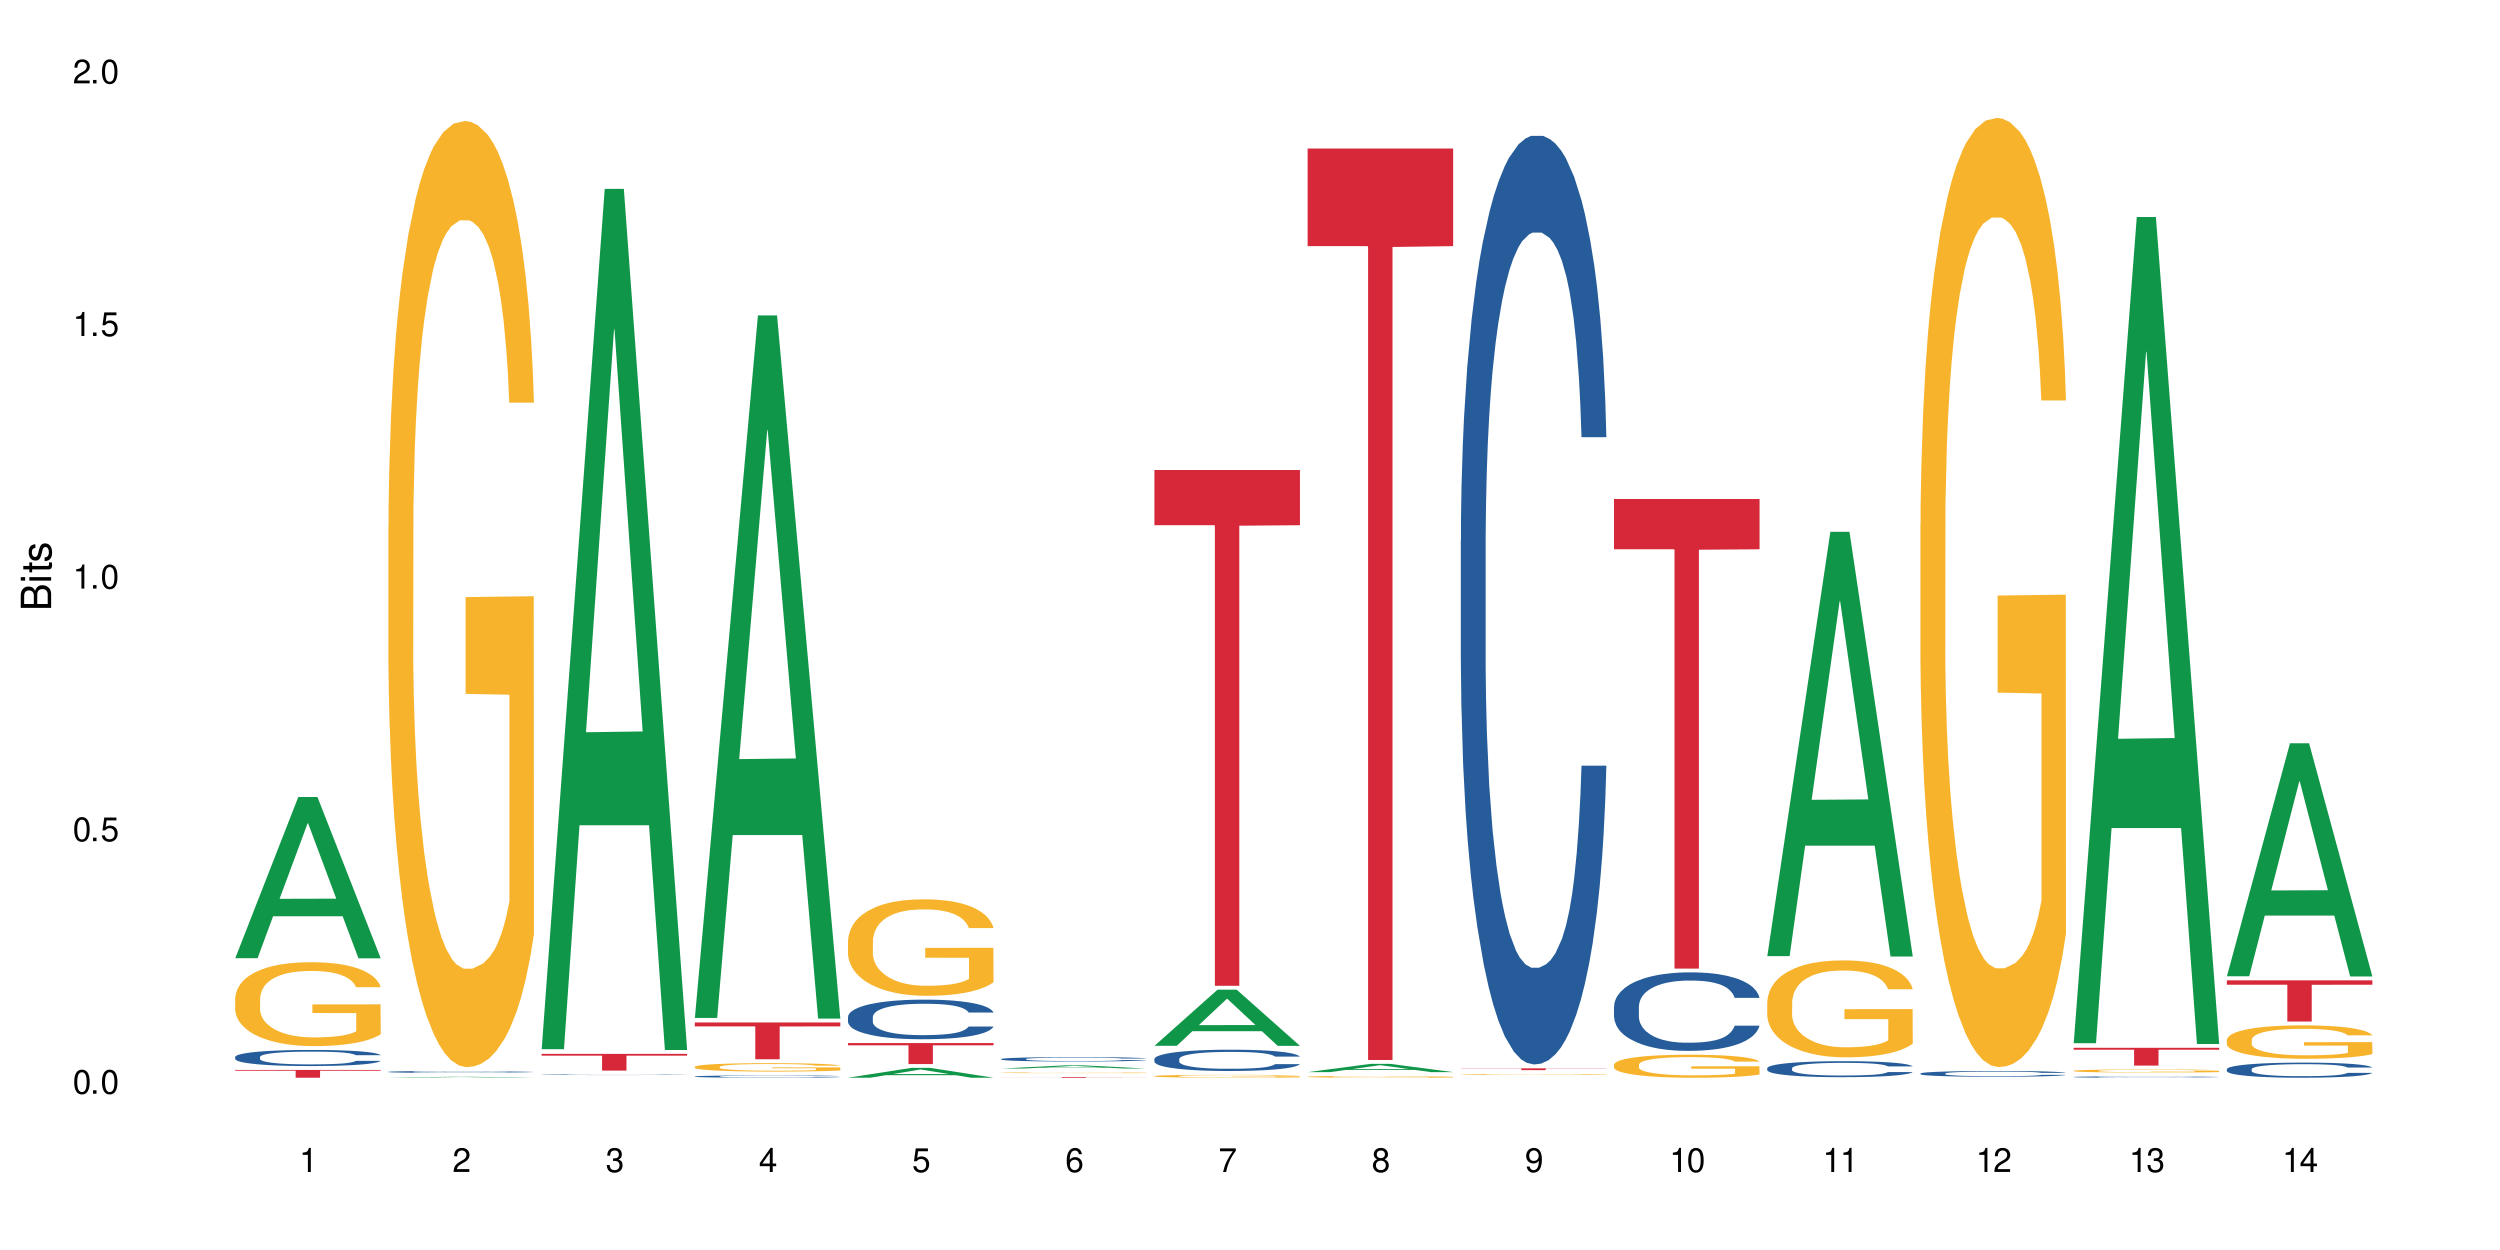 <?xml version="1.0" encoding="UTF-8"?>
<svg xmlns="http://www.w3.org/2000/svg" xmlns:xlink="http://www.w3.org/1999/xlink" width="720" height="360" viewBox="0 0 720 360">
<defs>
<g>
<g id="glyph-0-0">
</g>
<g id="glyph-0-1">
<path d="M 2.641 -6.938 C 2 -6.938 1.422 -6.656 1.078 -6.172 C 0.641 -5.562 0.406 -4.641 0.406 -3.359 C 0.406 -1.016 1.188 0.219 2.641 0.219 C 4.078 0.219 4.859 -1.016 4.859 -3.297 C 4.859 -4.641 4.656 -5.547 4.203 -6.172 C 3.844 -6.656 3.281 -6.938 2.641 -6.938 Z M 2.641 -6.188 C 3.547 -6.188 4 -5.25 4 -3.375 C 4 -1.406 3.562 -0.484 2.625 -0.484 C 1.734 -0.484 1.281 -1.438 1.281 -3.344 C 1.281 -5.25 1.734 -6.188 2.641 -6.188 Z M 2.641 -6.188 "/>
</g>
<g id="glyph-0-2">
<path d="M 1.828 -1 L 0.828 -1 L 0.828 0 L 1.828 0 Z M 1.828 -1 "/>
</g>
<g id="glyph-0-3">
<path d="M 4.562 -6.797 L 1.062 -6.797 L 0.547 -3.094 L 1.328 -3.094 C 1.719 -3.562 2.047 -3.734 2.578 -3.734 C 3.484 -3.734 4.062 -3.109 4.062 -2.094 C 4.062 -1.125 3.484 -0.531 2.578 -0.531 C 1.828 -0.531 1.375 -0.906 1.188 -1.672 L 0.328 -1.672 C 0.453 -1.109 0.547 -0.844 0.75 -0.594 C 1.125 -0.078 1.828 0.219 2.594 0.219 C 3.969 0.219 4.922 -0.781 4.922 -2.219 C 4.922 -3.562 4.031 -4.484 2.719 -4.484 C 2.25 -4.484 1.859 -4.359 1.469 -4.062 L 1.734 -5.969 L 4.562 -5.969 Z M 4.562 -6.797 "/>
</g>
<g id="glyph-0-4">
<path d="M 2.484 -4.938 L 2.484 0 L 3.328 0 L 3.328 -6.938 L 2.766 -6.938 C 2.469 -5.875 2.281 -5.734 0.984 -5.562 L 0.984 -4.938 Z M 2.484 -4.938 "/>
</g>
<g id="glyph-0-5">
<path d="M 4.859 -0.828 L 1.281 -0.828 C 1.359 -1.406 1.672 -1.781 2.5 -2.281 L 3.469 -2.828 C 4.406 -3.344 4.906 -4.062 4.906 -4.906 C 4.906 -5.484 4.672 -6.031 4.266 -6.406 C 3.859 -6.766 3.375 -6.938 2.719 -6.938 C 1.859 -6.938 1.219 -6.625 0.844 -6.031 C 0.609 -5.672 0.5 -5.234 0.484 -4.531 L 1.328 -4.531 C 1.359 -5.016 1.406 -5.281 1.531 -5.516 C 1.75 -5.938 2.188 -6.203 2.703 -6.203 C 3.469 -6.203 4.031 -5.641 4.031 -4.891 C 4.031 -4.344 3.719 -3.859 3.125 -3.516 L 2.234 -3 C 0.812 -2.172 0.406 -1.531 0.328 -0.016 L 4.859 -0.016 Z M 4.859 -0.828 "/>
</g>
<g id="glyph-0-6">
<path d="M 2.125 -3.188 L 2.578 -3.188 C 3.5 -3.188 3.984 -2.766 3.984 -1.922 C 3.984 -1.062 3.469 -0.531 2.594 -0.531 C 1.656 -0.531 1.203 -1 1.156 -2.016 L 0.312 -2.016 C 0.344 -1.453 0.438 -1.094 0.609 -0.781 C 0.953 -0.109 1.625 0.219 2.547 0.219 C 3.953 0.219 4.859 -0.625 4.859 -1.938 C 4.859 -2.828 4.516 -3.297 3.703 -3.594 C 4.344 -3.844 4.656 -4.328 4.656 -5.031 C 4.656 -6.219 3.875 -6.938 2.578 -6.938 C 1.203 -6.938 0.484 -6.172 0.453 -4.703 L 1.297 -4.703 C 1.312 -5.125 1.344 -5.359 1.453 -5.578 C 1.641 -5.969 2.062 -6.203 2.594 -6.203 C 3.344 -6.203 3.797 -5.75 3.797 -5 C 3.797 -4.516 3.609 -4.219 3.25 -4.047 C 3.016 -3.953 2.703 -3.922 2.125 -3.906 Z M 2.125 -3.188 "/>
</g>
<g id="glyph-0-7">
<path d="M 3.141 -1.672 L 3.141 0 L 3.984 0 L 3.984 -1.672 L 4.984 -1.672 L 4.984 -2.438 L 3.984 -2.438 L 3.984 -6.938 L 3.359 -6.938 L 0.266 -2.578 L 0.266 -1.672 Z M 3.141 -2.438 L 1 -2.438 L 3.141 -5.5 Z M 3.141 -2.438 "/>
</g>
<g id="glyph-0-8">
<path d="M 4.781 -5.125 C 4.609 -6.266 3.891 -6.938 2.844 -6.938 C 2.094 -6.938 1.422 -6.578 1.031 -5.953 C 0.594 -5.266 0.406 -4.422 0.406 -3.172 C 0.406 -2 0.578 -1.25 0.984 -0.641 C 1.359 -0.078 1.953 0.219 2.703 0.219 C 3.984 0.219 4.922 -0.75 4.922 -2.094 C 4.922 -3.375 4.062 -4.281 2.844 -4.281 C 2.172 -4.281 1.641 -4.031 1.281 -3.516 C 1.281 -5.234 1.828 -6.188 2.797 -6.188 C 3.391 -6.188 3.797 -5.797 3.938 -5.125 Z M 2.734 -3.531 C 3.547 -3.531 4.062 -2.953 4.062 -2.031 C 4.062 -1.156 3.484 -0.531 2.703 -0.531 C 1.922 -0.531 1.328 -1.188 1.328 -2.078 C 1.328 -2.938 1.906 -3.531 2.734 -3.531 Z M 2.734 -3.531 "/>
</g>
<g id="glyph-0-9">
<path d="M 4.984 -6.797 L 0.438 -6.797 L 0.438 -5.969 L 4.109 -5.969 C 2.5 -3.656 1.828 -2.234 1.328 0 L 2.219 0 C 2.594 -2.172 3.453 -4.047 4.984 -6.094 Z M 4.984 -6.797 "/>
</g>
<g id="glyph-0-10">
<path d="M 3.75 -3.656 C 4.469 -4.094 4.688 -4.438 4.688 -5.078 C 4.688 -6.172 3.844 -6.938 2.641 -6.938 C 1.438 -6.938 0.594 -6.172 0.594 -5.094 C 0.594 -4.438 0.812 -4.094 1.516 -3.656 C 0.734 -3.266 0.359 -2.703 0.359 -1.922 C 0.359 -0.656 1.281 0.219 2.641 0.219 C 3.984 0.219 4.922 -0.656 4.922 -1.922 C 4.922 -2.703 4.531 -3.266 3.75 -3.656 Z M 2.641 -6.188 C 3.359 -6.188 3.812 -5.75 3.812 -5.062 C 3.812 -4.406 3.344 -3.984 2.641 -3.984 C 1.922 -3.984 1.453 -4.406 1.453 -5.078 C 1.453 -5.75 1.922 -6.188 2.641 -6.188 Z M 2.641 -3.266 C 3.484 -3.266 4.062 -2.719 4.062 -1.906 C 4.062 -1.078 3.484 -0.531 2.625 -0.531 C 1.797 -0.531 1.219 -1.094 1.219 -1.906 C 1.219 -2.719 1.781 -3.266 2.641 -3.266 Z M 2.641 -3.266 "/>
</g>
<g id="glyph-0-11">
<path d="M 0.516 -1.578 C 0.672 -0.453 1.406 0.219 2.438 0.219 C 3.188 0.219 3.859 -0.141 4.266 -0.766 C 4.688 -1.453 4.891 -2.297 4.891 -3.547 C 4.891 -4.719 4.703 -5.453 4.312 -6.078 C 3.938 -6.641 3.344 -6.938 2.594 -6.938 C 1.297 -6.938 0.359 -5.969 0.359 -4.625 C 0.359 -3.344 1.234 -2.453 2.453 -2.453 C 3.094 -2.453 3.578 -2.672 4.016 -3.203 C 4 -1.484 3.469 -0.531 2.5 -0.531 C 1.906 -0.531 1.484 -0.906 1.359 -1.578 Z M 2.578 -6.203 C 3.375 -6.203 3.969 -5.531 3.969 -4.641 C 3.969 -3.797 3.391 -3.188 2.547 -3.188 C 1.734 -3.188 1.234 -3.766 1.234 -4.688 C 1.234 -5.562 1.797 -6.203 2.578 -6.203 Z M 2.578 -6.203 "/>
</g>
<g id="glyph-1-0">
</g>
<g id="glyph-1-1">
<path d="M 0 -0.953 L 0 -4.891 C 0 -5.719 -0.234 -6.344 -0.734 -6.797 C -1.188 -7.234 -1.812 -7.469 -2.5 -7.469 C -3.547 -7.469 -4.188 -7 -4.625 -5.875 C -4.984 -6.688 -5.625 -7.094 -6.531 -7.094 C -7.172 -7.094 -7.734 -6.859 -8.141 -6.391 C -8.562 -5.922 -8.75 -5.344 -8.75 -4.5 L -8.75 -0.953 Z M -4.984 -2.062 L -7.766 -2.062 L -7.766 -4.219 C -7.766 -4.844 -7.688 -5.203 -7.453 -5.5 C -7.219 -5.812 -6.859 -5.969 -6.375 -5.969 C -5.891 -5.969 -5.531 -5.812 -5.297 -5.5 C -5.062 -5.203 -4.984 -4.844 -4.984 -4.219 Z M -0.984 -2.062 L -4 -2.062 L -4 -4.781 C -4 -5.766 -3.438 -6.359 -2.484 -6.359 C -1.547 -6.359 -0.984 -5.766 -0.984 -4.781 Z M -0.984 -2.062 "/>
</g>
<g id="glyph-1-2">
<path d="M -6.281 -1.797 L -6.281 -0.797 L 0 -0.797 L 0 -1.797 Z M -8.75 -1.797 L -8.75 -0.797 L -7.484 -0.797 L -7.484 -1.797 Z M -8.75 -1.797 "/>
</g>
<g id="glyph-1-3">
<path d="M -6.281 -3.047 L -6.281 -2.016 L -8.016 -2.016 L -8.016 -1.016 L -6.281 -1.016 L -6.281 -0.172 L -5.469 -0.172 L -5.469 -1.016 L -0.719 -1.016 C -0.078 -1.016 0.281 -1.453 0.281 -2.234 C 0.281 -2.5 0.25 -2.719 0.188 -3.047 L -0.641 -3.047 C -0.609 -2.906 -0.594 -2.766 -0.594 -2.562 C -0.594 -2.141 -0.719 -2.016 -1.156 -2.016 L -5.469 -2.016 L -5.469 -3.047 Z M -6.281 -3.047 "/>
</g>
<g id="glyph-1-4">
<path d="M -4.531 -5.25 C -5.766 -5.25 -6.469 -4.422 -6.469 -2.969 C -6.469 -1.516 -5.719 -0.562 -4.547 -0.562 C -3.562 -0.562 -3.094 -1.062 -2.734 -2.562 L -2.516 -3.484 C -2.344 -4.188 -2.094 -4.469 -1.641 -4.469 C -1.047 -4.469 -0.641 -3.875 -0.641 -3 C -0.641 -2.453 -0.797 -2 -1.062 -1.75 C -1.25 -1.594 -1.422 -1.531 -1.875 -1.469 L -1.875 -0.406 C -0.422 -0.453 0.281 -1.266 0.281 -2.922 C 0.281 -4.5 -0.5 -5.516 -1.719 -5.516 C -2.656 -5.516 -3.172 -4.984 -3.469 -3.734 L -3.703 -2.766 C -3.891 -1.953 -4.156 -1.609 -4.594 -1.609 C -5.188 -1.609 -5.547 -2.125 -5.547 -2.938 C -5.547 -3.75 -5.203 -4.172 -4.531 -4.203 Z M -4.531 -5.25 "/>
</g>
</g>
</defs>
<rect x="-72" y="-36" width="864" height="432" fill="rgb(100%, 100%, 100%)" fill-opacity="1"/>
<path fill-rule="nonzero" fill="rgb(6.275%, 58.824%, 28.235%)" fill-opacity="1" d="M 67.73 275.965 L 67.777 275.918 L 85.914 229.527 L 91.422 229.527 L 109.648 276.008 L 103.242 276.008 L 98.676 263.875 L 78.656 263.875 L 74.18 275.965 L 67.73 275.965 L 80.582 258.855 L 96.84 258.812 L 88.734 237.121 L 88.645 237.078 L 88.555 237.211 L 80.539 258.812 L 80.582 258.855 Z M 67.73 275.965 "/>
<path fill-rule="nonzero" fill="rgb(14.51%, 36.078%, 60%)" fill-opacity="1" d="M 67.73 304.406 L 67.781 304.402 L 67.781 304.297 L 67.934 304.137 L 68.293 303.934 L 68.652 303.793 L 69.57 303.547 L 70.848 303.305 L 72.18 303.117 L 73.148 303.008 L 74.02 302.922 L 76.012 302.766 L 77.289 302.684 L 78.672 302.613 L 80.355 302.543 L 81.582 302.5 L 84.344 302.43 L 86.391 302.402 L 87.973 302.391 L 91.398 302.391 L 93.441 302.406 L 94.926 302.426 L 96.562 302.461 L 97.941 302.5 L 100.344 302.594 L 102.492 302.711 L 103.461 302.777 L 104.996 302.91 L 106.172 303.035 L 106.988 303.148 L 107.91 303.305 L 108.727 303.492 L 109.34 303.711 L 109.648 303.891 L 102.492 303.891 L 102.133 303.723 L 101.723 303.59 L 100.957 303.418 L 100.191 303.297 L 99.117 303.172 L 98.145 303.09 L 96.816 303.012 L 95.641 302.961 L 94.414 302.922 L 93.238 302.898 L 90.988 302.871 L 88.383 302.871 L 87.41 302.879 L 85.418 302.914 L 84.344 302.945 L 82.812 303.004 L 81.738 303.059 L 80.461 303.145 L 79.59 303.215 L 78.516 303.324 L 77.75 303.422 L 76.883 303.562 L 76.371 303.668 L 75.91 303.785 L 75.5 303.926 L 75.195 304.074 L 74.988 304.23 L 74.887 304.383 L 74.887 305.039 L 74.988 305.191 L 75.246 305.371 L 75.91 305.629 L 76.883 305.852 L 78.004 306.031 L 79.078 306.156 L 79.691 306.219 L 80.512 306.285 L 81.789 306.371 L 83.629 306.453 L 84.703 306.488 L 86.34 306.523 L 88.023 306.539 L 90.273 306.539 L 92.27 306.523 L 93.598 306.5 L 94.977 306.469 L 96.867 306.395 L 98.043 306.328 L 99.066 306.246 L 99.832 306.168 L 100.344 306.098 L 101.109 305.969 L 101.723 305.824 L 102.184 305.676 L 102.492 305.531 L 109.648 305.531 L 109.34 305.699 L 108.883 305.867 L 108.422 305.988 L 107.707 306.137 L 106.887 306.27 L 105.711 306.418 L 104.742 306.516 L 103.461 306.621 L 102.285 306.699 L 101.008 306.773 L 99.117 306.855 L 97.891 306.898 L 96.562 306.938 L 94.977 306.973 L 92.984 307 L 90.836 307.02 L 88.844 307.023 L 86.695 307.012 L 85.109 306.996 L 83.016 306.957 L 80.41 306.883 L 78.516 306.801 L 77.035 306.723 L 75.758 306.637 L 74.324 306.523 L 72.484 306.336 L 71.359 306.191 L 70.594 306.074 L 69.723 305.906 L 69.109 305.762 L 68.395 305.523 L 67.883 305.223 L 67.73 304.988 Z M 67.73 304.406 "/>
<path fill-rule="nonzero" fill="rgb(96.863%, 70.196%, 16.863%)" fill-opacity="1" d="M 67.73 287.465 L 67.781 287.445 L 67.781 287.004 L 67.988 286.008 L 68.496 284.641 L 69.164 283.516 L 69.879 282.633 L 70.34 282.172 L 71.105 281.508 L 71.77 281.023 L 73.457 280.031 L 75.602 279.102 L 76.777 278.707 L 78.109 278.332 L 80 277.91 L 80.867 277.758 L 83.527 277.402 L 86.543 277.184 L 89.863 277.117 L 91.398 277.141 L 93.496 277.227 L 96.355 277.469 L 97.992 277.691 L 99.27 277.91 L 100.602 278.199 L 102.234 278.641 L 103.77 279.168 L 104.996 279.699 L 106.223 280.359 L 107.246 281.066 L 108.113 281.84 L 108.883 282.766 L 109.34 283.539 L 109.648 284.309 L 102.543 284.309 L 102.133 283.539 L 101.672 282.941 L 100.906 282.215 L 100.141 281.684 L 99.375 281.266 L 97.941 280.691 L 96.715 280.34 L 95.18 280.031 L 93.699 279.832 L 92.012 279.699 L 90.988 279.656 L 88.281 279.656 L 85.828 279.809 L 84.395 279.984 L 83.375 280.164 L 81.941 280.492 L 81.074 280.758 L 80.562 280.934 L 79.027 281.617 L 78.004 282.234 L 77.445 282.656 L 76.727 283.316 L 76.215 283.914 L 75.652 284.797 L 75.348 285.457 L 74.938 286.957 L 74.887 290.93 L 75.039 291.77 L 75.348 292.672 L 75.758 293.469 L 76.371 294.305 L 76.984 294.945 L 78.059 295.805 L 78.977 296.379 L 79.691 296.754 L 81.074 297.352 L 81.637 297.551 L 82.965 297.945 L 84.344 298.254 L 86.031 298.52 L 87.309 298.652 L 89.355 298.762 L 91.961 298.762 L 95.027 298.629 L 96.969 298.453 L 98.301 298.277 L 99.168 298.125 L 100.242 297.879 L 101.008 297.66 L 101.723 297.418 L 102.594 297.043 L 102.594 291.77 L 89.969 291.746 L 89.969 289.273 L 109.598 289.254 L 109.648 297.879 L 108.574 298.477 L 107.246 299.051 L 105.969 299.492 L 104.637 299.867 L 102.746 300.285 L 101.215 300.551 L 98.863 300.859 L 96.715 301.059 L 94.465 301.191 L 92.473 301.258 L 90.121 301.277 L 88.023 301.234 L 85.777 301.102 L 83.988 300.926 L 82.352 300.703 L 80.715 300.418 L 78.672 299.953 L 77.34 299.578 L 75.961 299.117 L 74.582 298.566 L 73.355 297.969 L 72.535 297.504 L 71.719 296.977 L 70.848 296.312 L 70.031 295.562 L 69.418 294.879 L 68.855 294.105 L 68.445 293.379 L 68.039 292.387 L 67.832 291.594 L 67.73 290.906 Z M 67.73 287.465 "/>
<path fill-rule="nonzero" fill="rgb(83.922%, 15.686%, 22.353%)" fill-opacity="1" d="M 67.73 308.133 L 109.648 308.133 L 109.648 308.375 L 92.18 308.375 L 92.18 310.387 L 85.148 310.387 L 85.148 308.379 L 85.047 308.375 L 67.73 308.375 Z M 67.73 308.133 "/>
<path fill-rule="nonzero" fill="rgb(6.275%, 58.824%, 28.235%)" fill-opacity="1" d="M 111.855 310.387 L 111.898 310.387 L 130.035 310.113 L 135.543 310.113 L 153.77 310.387 L 147.367 310.387 L 142.801 310.316 L 122.781 310.316 L 118.301 310.387 L 111.855 310.387 L 124.707 310.285 L 140.961 310.285 L 132.855 310.156 L 132.68 310.156 L 124.66 310.285 L 124.707 310.285 Z M 111.855 310.387 "/>
<path fill-rule="nonzero" fill="rgb(14.51%, 36.078%, 60%)" fill-opacity="1" d="M 111.855 308.691 L 111.906 308.688 L 111.906 308.676 L 112.059 308.656 L 112.418 308.633 L 112.773 308.617 L 113.695 308.586 L 114.973 308.559 L 116.301 308.535 L 117.273 308.523 L 118.141 308.512 L 120.137 308.496 L 121.414 308.484 L 122.793 308.477 L 124.48 308.469 L 125.707 308.465 L 128.469 308.453 L 130.512 308.453 L 132.098 308.449 L 135.523 308.449 L 137.566 308.453 L 139.047 308.453 L 140.684 308.457 L 142.066 308.465 L 144.469 308.473 L 146.613 308.488 L 147.586 308.496 L 149.117 308.512 L 150.293 308.527 L 151.113 308.539 L 152.031 308.559 L 152.852 308.582 L 153.465 308.605 L 153.77 308.629 L 146.613 308.629 L 146.258 308.609 L 145.848 308.594 L 145.082 308.574 L 144.312 308.559 L 143.242 308.543 L 142.27 308.535 L 140.941 308.523 L 139.766 308.52 L 138.539 308.512 L 137.363 308.512 L 135.113 308.508 L 131.535 308.508 L 129.539 308.512 L 128.469 308.516 L 126.934 308.523 L 125.859 308.531 L 124.582 308.539 L 123.715 308.547 L 122.641 308.562 L 121.875 308.574 L 121.004 308.59 L 120.492 308.602 L 120.031 308.617 L 119.625 308.633 L 119.316 308.652 L 119.113 308.668 L 119.012 308.688 L 119.012 308.766 L 119.113 308.785 L 119.367 308.805 L 120.031 308.836 L 121.004 308.863 L 122.129 308.883 L 123.203 308.898 L 123.816 308.906 L 124.633 308.914 L 125.91 308.922 L 127.75 308.934 L 128.824 308.938 L 130.461 308.941 L 132.148 308.945 L 134.398 308.945 L 136.391 308.941 L 137.719 308.941 L 139.102 308.934 L 140.992 308.926 L 142.168 308.918 L 143.188 308.91 L 143.957 308.898 L 144.469 308.891 L 145.234 308.875 L 145.848 308.859 L 146.309 308.84 L 146.613 308.824 L 153.77 308.824 L 153.465 308.844 L 153.004 308.863 L 152.543 308.879 L 151.828 308.895 L 151.012 308.91 L 149.836 308.93 L 148.863 308.941 L 147.586 308.953 L 146.41 308.965 L 145.133 308.973 L 143.242 308.98 L 142.012 308.988 L 140.684 308.992 L 139.102 308.996 L 137.105 309 L 129.234 309 L 127.137 308.992 L 124.531 308.984 L 122.641 308.977 L 121.156 308.965 L 119.879 308.957 L 118.449 308.941 L 116.609 308.918 L 115.484 308.902 L 114.715 308.887 L 113.848 308.867 L 113.234 308.852 L 112.52 308.824 L 112.008 308.789 L 111.855 308.758 Z M 111.855 308.691 "/>
<path fill-rule="nonzero" fill="rgb(96.863%, 70.196%, 16.863%)" fill-opacity="1" d="M 111.855 151.555 L 111.906 151.305 L 111.906 146.328 L 112.109 135.129 L 112.621 119.699 L 113.285 107.008 L 114 97.051 L 114.461 91.828 L 115.227 84.359 L 115.891 78.887 L 117.578 67.688 L 119.727 57.234 L 120.902 52.754 L 122.23 48.523 L 124.121 43.797 L 124.992 42.055 L 127.648 38.074 L 130.664 35.582 L 133.988 34.836 L 135.523 35.086 L 137.617 36.082 L 140.48 38.82 L 142.117 41.309 L 143.395 43.797 L 144.723 47.031 L 146.359 52.008 L 147.891 57.98 L 149.117 63.953 L 150.348 71.418 L 151.367 79.383 L 152.238 88.094 L 153.004 98.547 L 153.465 107.254 L 153.77 115.965 L 146.664 115.965 L 146.258 107.254 L 145.797 100.535 L 145.031 92.324 L 144.262 86.352 L 143.496 81.625 L 142.066 75.152 L 140.84 71.172 L 139.305 67.688 L 137.82 65.445 L 136.137 63.953 L 135.113 63.457 L 132.402 63.457 L 129.949 65.199 L 128.52 67.188 L 127.496 69.18 L 126.066 72.914 L 125.195 75.898 L 124.684 77.891 L 123.152 85.605 L 122.129 92.574 L 121.566 97.301 L 120.852 104.766 L 120.34 111.488 L 119.777 121.441 L 119.469 128.906 L 119.062 145.828 L 119.012 190.625 L 119.164 200.082 L 119.469 210.285 L 119.879 219.242 L 120.492 228.699 L 121.105 235.918 L 122.18 245.621 L 123.102 252.094 L 123.816 256.324 L 125.195 263.043 L 125.758 265.281 L 127.086 269.762 L 128.469 273.246 L 130.152 276.23 L 131.434 277.727 L 133.477 278.969 L 136.082 278.969 L 139.152 277.477 L 141.094 275.484 L 142.422 273.496 L 143.293 271.754 L 144.363 269.016 L 145.133 266.527 L 145.848 263.789 L 146.715 259.559 L 146.715 200.082 L 134.09 199.832 L 134.09 171.961 L 153.719 171.711 L 153.77 269.016 L 152.699 275.734 L 151.367 282.203 L 150.09 287.184 L 148.762 291.414 L 146.871 296.141 L 145.336 299.129 L 142.984 302.613 L 140.84 304.852 L 138.59 306.344 L 136.594 307.09 L 134.242 307.34 L 132.148 306.844 L 129.898 305.348 L 128.109 303.359 L 126.473 300.871 L 124.84 297.633 L 122.793 292.406 L 121.465 288.176 L 120.082 282.953 L 118.703 276.73 L 117.477 270.012 L 116.66 264.785 L 115.84 258.812 L 114.973 251.348 L 114.152 242.887 L 113.539 235.172 L 112.98 226.461 L 112.57 218.246 L 112.16 207.051 L 111.957 198.09 L 111.855 190.375 Z M 111.855 151.555 "/>
<path fill-rule="nonzero" fill="rgb(6.275%, 58.824%, 28.235%)" fill-opacity="1" d="M 155.977 302.176 L 156.023 301.941 L 174.16 54.387 L 179.668 54.387 L 197.895 302.406 L 191.488 302.406 L 186.922 237.668 L 166.902 237.668 L 162.426 302.176 L 155.977 302.176 L 168.828 210.883 L 185.086 210.652 L 176.98 94.91 L 176.891 94.676 L 176.801 95.375 L 168.785 210.652 L 168.828 210.883 Z M 155.977 302.176 "/>
<path fill-rule="nonzero" fill="rgb(14.51%, 36.078%, 60%)" fill-opacity="1" d="M 155.977 309.516 L 156.027 309.516 L 156.027 309.512 L 156.18 309.504 L 156.539 309.496 L 156.898 309.492 L 157.816 309.48 L 159.094 309.473 L 160.426 309.465 L 161.395 309.461 L 162.266 309.457 L 164.258 309.453 L 165.535 309.449 L 166.918 309.445 L 168.602 309.441 L 169.828 309.441 L 172.59 309.438 L 183.172 309.438 L 184.809 309.441 L 186.188 309.441 L 188.59 309.445 L 190.738 309.449 L 191.707 309.453 L 193.242 309.457 L 194.418 309.461 L 195.234 309.465 L 196.156 309.473 L 196.973 309.48 L 197.586 309.488 L 197.895 309.496 L 190.738 309.496 L 190.379 309.488 L 189.969 309.484 L 189.203 309.477 L 188.438 309.473 L 187.363 309.469 L 186.391 309.465 L 185.062 309.461 L 183.887 309.461 L 182.66 309.457 L 172.59 309.457 L 171.059 309.461 L 169.984 309.465 L 168.707 309.465 L 167.836 309.469 L 166.762 309.473 L 165.996 309.477 L 165.129 309.48 L 164.617 309.484 L 164.156 309.492 L 163.746 309.496 L 163.441 309.5 L 163.234 309.508 L 163.133 309.512 L 163.133 309.539 L 163.234 309.543 L 163.492 309.551 L 164.156 309.562 L 165.129 309.57 L 166.25 309.578 L 167.324 309.582 L 167.938 309.582 L 168.758 309.586 L 170.035 309.59 L 171.875 309.594 L 183.223 309.594 L 185.113 309.59 L 186.289 309.586 L 187.312 309.586 L 188.078 309.582 L 188.59 309.578 L 189.355 309.574 L 189.969 309.566 L 190.43 309.562 L 190.738 309.559 L 197.895 309.559 L 197.586 309.562 L 197.129 309.57 L 196.668 309.574 L 195.953 309.582 L 195.133 309.586 L 193.957 309.59 L 192.988 309.594 L 191.707 309.598 L 190.531 309.602 L 189.254 309.605 L 187.363 309.609 L 184.809 309.609 L 183.223 309.613 L 171.262 309.613 L 168.652 309.609 L 166.762 309.605 L 165.281 309.602 L 164.004 309.598 L 162.57 309.594 L 160.73 309.586 L 159.605 309.582 L 158.84 309.578 L 157.969 309.57 L 157.355 309.566 L 156.641 309.559 L 156.129 309.547 L 155.977 309.535 Z M 155.977 309.516 "/>
<path fill-rule="nonzero" fill="rgb(83.922%, 15.686%, 22.353%)" fill-opacity="1" d="M 155.977 303.52 L 197.895 303.52 L 197.895 304.031 L 180.426 304.039 L 180.426 308.328 L 173.395 308.328 L 173.395 304.043 L 173.293 304.031 L 155.977 304.031 Z M 155.977 303.52 "/>
<path fill-rule="nonzero" fill="rgb(6.275%, 58.824%, 28.235%)" fill-opacity="1" d="M 200.102 293.172 L 200.145 292.98 L 218.281 90.828 L 223.789 90.828 L 242.016 293.359 L 235.613 293.359 L 231.047 240.492 L 211.027 240.492 L 206.547 293.172 L 200.102 293.172 L 212.953 218.621 L 229.207 218.434 L 221.102 123.918 L 221.012 123.727 L 220.926 124.297 L 212.906 218.434 L 212.953 218.621 Z M 200.102 293.172 "/>
<path fill-rule="nonzero" fill="rgb(14.51%, 36.078%, 60%)" fill-opacity="1" d="M 200.102 310.016 L 200.152 310.012 L 200.152 310 L 200.305 309.977 L 200.664 309.945 L 201.02 309.926 L 201.941 309.891 L 203.219 309.859 L 204.547 309.832 L 205.52 309.816 L 206.387 309.805 L 208.383 309.781 L 209.66 309.77 L 211.039 309.758 L 212.727 309.75 L 213.953 309.742 L 216.715 309.734 L 218.758 309.73 L 220.344 309.727 L 223.77 309.727 L 225.812 309.73 L 227.293 309.734 L 228.93 309.738 L 230.312 309.742 L 232.715 309.758 L 234.859 309.773 L 235.832 309.781 L 237.363 309.801 L 238.539 309.82 L 239.359 309.836 L 240.277 309.859 L 241.098 309.883 L 241.711 309.914 L 242.016 309.941 L 234.859 309.941 L 234.504 309.918 L 234.094 309.898 L 233.328 309.875 L 232.559 309.855 L 231.488 309.84 L 230.516 309.828 L 229.188 309.816 L 228.012 309.809 L 226.785 309.805 L 225.609 309.801 L 223.359 309.797 L 219.781 309.797 L 217.785 309.801 L 216.715 309.805 L 215.18 309.816 L 214.105 309.824 L 212.828 309.836 L 211.961 309.844 L 210.887 309.859 L 210.117 309.875 L 209.25 309.895 L 208.738 309.91 L 208.277 309.926 L 207.871 309.945 L 207.562 309.969 L 207.359 309.988 L 207.258 310.012 L 207.258 310.105 L 207.359 310.125 L 207.613 310.152 L 208.277 310.188 L 209.25 310.219 L 210.375 310.246 L 211.449 310.262 L 212.062 310.273 L 212.879 310.281 L 214.156 310.293 L 215.996 310.305 L 217.07 310.309 L 218.707 310.316 L 224.637 310.316 L 225.965 310.312 L 227.348 310.309 L 229.238 310.297 L 230.414 310.289 L 231.434 310.277 L 232.203 310.266 L 232.715 310.254 L 233.48 310.234 L 234.094 310.215 L 234.555 310.195 L 234.859 310.176 L 242.016 310.176 L 241.711 310.199 L 241.25 310.223 L 240.789 310.238 L 240.074 310.262 L 239.258 310.277 L 238.082 310.301 L 237.109 310.312 L 235.832 310.328 L 234.656 310.34 L 233.379 310.352 L 231.488 310.363 L 230.258 310.367 L 228.93 310.375 L 227.348 310.379 L 225.352 310.383 L 223.207 310.387 L 219.066 310.387 L 217.48 310.383 L 215.383 310.379 L 212.777 310.367 L 210.887 310.355 L 209.402 310.344 L 208.125 310.332 L 206.695 310.316 L 204.855 310.289 L 203.73 310.27 L 202.961 310.25 L 202.094 310.227 L 201.48 310.207 L 200.766 310.172 L 200.254 310.129 L 200.102 310.098 Z M 200.102 310.016 "/>
<path fill-rule="nonzero" fill="rgb(96.863%, 70.196%, 16.863%)" fill-opacity="1" d="M 200.102 307.23 L 200.152 307.227 L 200.152 307.184 L 200.355 307.082 L 200.867 306.945 L 201.531 306.832 L 202.246 306.742 L 202.707 306.699 L 203.473 306.629 L 204.137 306.582 L 205.824 306.48 L 207.973 306.391 L 209.148 306.348 L 210.477 306.312 L 212.367 306.27 L 213.238 306.254 L 215.895 306.219 L 218.91 306.195 L 222.234 306.191 L 223.77 306.191 L 225.863 306.199 L 228.727 306.227 L 230.363 306.246 L 231.641 306.27 L 232.969 306.297 L 234.605 306.344 L 236.137 306.395 L 237.363 306.449 L 238.594 306.516 L 239.613 306.586 L 240.484 306.664 L 241.25 306.758 L 241.711 306.836 L 242.016 306.914 L 234.91 306.914 L 234.504 306.836 L 234.043 306.773 L 233.277 306.703 L 232.508 306.648 L 231.742 306.605 L 230.312 306.547 L 229.082 306.512 L 227.551 306.48 L 226.066 306.461 L 224.383 306.449 L 223.359 306.445 L 220.648 306.445 L 218.195 306.461 L 216.766 306.477 L 215.742 306.496 L 214.312 306.527 L 213.441 306.555 L 212.93 306.574 L 211.398 306.641 L 210.375 306.703 L 209.812 306.746 L 209.098 306.812 L 208.586 306.871 L 208.023 306.961 L 207.715 307.027 L 207.309 307.18 L 207.258 307.578 L 207.41 307.66 L 207.715 307.754 L 208.125 307.832 L 208.738 307.918 L 209.352 307.98 L 210.426 308.066 L 211.348 308.125 L 212.062 308.164 L 213.441 308.223 L 214.004 308.242 L 215.332 308.281 L 216.715 308.312 L 218.398 308.34 L 219.68 308.352 L 221.723 308.363 L 224.328 308.363 L 227.398 308.352 L 229.34 308.332 L 230.668 308.316 L 231.539 308.301 L 232.609 308.277 L 233.379 308.254 L 234.094 308.23 L 234.961 308.191 L 234.961 307.66 L 222.336 307.66 L 222.336 307.41 L 241.965 307.41 L 242.016 308.277 L 240.941 308.336 L 239.613 308.395 L 238.336 308.438 L 237.008 308.477 L 235.117 308.516 L 233.582 308.543 L 231.23 308.574 L 229.082 308.594 L 226.836 308.609 L 224.84 308.613 L 222.488 308.617 L 220.395 308.613 L 218.145 308.598 L 216.355 308.582 L 214.719 308.559 L 213.082 308.531 L 211.039 308.484 L 209.711 308.445 L 208.328 308.398 L 206.949 308.344 L 205.723 308.285 L 204.906 308.238 L 204.086 308.184 L 203.219 308.117 L 202.398 308.043 L 201.785 307.973 L 201.223 307.898 L 200.816 307.824 L 200.406 307.723 L 200.203 307.645 L 200.102 307.574 Z M 200.102 307.23 "/>
<path fill-rule="nonzero" fill="rgb(83.922%, 15.686%, 22.353%)" fill-opacity="1" d="M 200.102 294.473 L 242.016 294.473 L 242.016 295.605 L 224.547 295.617 L 224.547 305.078 L 217.52 305.078 L 217.52 295.625 L 217.418 295.605 L 200.102 295.605 Z M 200.102 294.473 "/>
<path fill-rule="nonzero" fill="rgb(6.275%, 58.824%, 28.235%)" fill-opacity="1" d="M 244.223 310.383 L 244.27 310.379 L 262.406 307.555 L 267.914 307.555 L 286.141 310.387 L 279.734 310.387 L 275.168 309.648 L 255.148 309.648 L 250.672 310.383 L 244.223 310.383 L 257.074 309.34 L 273.332 309.34 L 265.227 308.02 L 265.137 308.016 L 265.047 308.023 L 257.031 309.34 L 257.074 309.34 Z M 244.223 310.383 "/>
<path fill-rule="nonzero" fill="rgb(14.51%, 36.078%, 60%)" fill-opacity="1" d="M 244.223 292.863 L 244.273 292.852 L 244.273 292.602 L 244.426 292.207 L 244.785 291.707 L 245.145 291.363 L 246.062 290.746 L 247.34 290.152 L 248.672 289.695 L 249.641 289.426 L 250.512 289.215 L 252.504 288.832 L 253.781 288.633 L 255.164 288.457 L 256.848 288.277 L 258.074 288.176 L 260.836 288.008 L 262.883 287.934 L 264.465 287.902 L 267.891 287.902 L 269.934 287.945 L 271.418 287.996 L 273.055 288.082 L 274.434 288.176 L 276.836 288.402 L 278.984 288.695 L 279.953 288.863 L 281.488 289.184 L 282.664 289.496 L 283.48 289.77 L 284.402 290.152 L 285.219 290.621 L 285.832 291.152 L 286.141 291.602 L 278.984 291.602 L 278.625 291.184 L 278.215 290.863 L 277.449 290.434 L 276.684 290.133 L 275.609 289.832 L 274.637 289.633 L 273.309 289.434 L 272.133 289.309 L 270.906 289.215 L 269.73 289.152 L 267.48 289.09 L 264.875 289.09 L 263.902 289.113 L 261.91 289.195 L 260.836 289.27 L 259.305 289.414 L 258.23 289.551 L 256.953 289.758 L 256.082 289.934 L 255.008 290.207 L 254.242 290.445 L 253.371 290.789 L 252.863 291.051 L 252.402 291.34 L 251.992 291.684 L 251.688 292.051 L 251.48 292.434 L 251.379 292.809 L 251.379 294.426 L 251.48 294.801 L 251.738 295.238 L 252.402 295.871 L 253.371 296.426 L 254.496 296.863 L 255.57 297.176 L 256.184 297.32 L 257.004 297.488 L 258.281 297.695 L 260.121 297.902 L 261.195 297.988 L 262.828 298.07 L 264.516 298.113 L 266.766 298.113 L 268.758 298.07 L 270.09 298.02 L 271.469 297.934 L 273.359 297.758 L 274.535 297.59 L 275.559 297.395 L 276.324 297.195 L 276.836 297.027 L 277.602 296.707 L 278.215 296.352 L 278.676 295.988 L 278.984 295.633 L 286.141 295.633 L 285.832 296.051 L 285.371 296.457 L 284.914 296.758 L 284.195 297.121 L 283.379 297.445 L 282.203 297.809 L 281.23 298.051 L 279.953 298.309 L 278.777 298.508 L 277.5 298.684 L 275.609 298.895 L 274.383 298.996 L 273.055 299.09 L 271.469 299.176 L 269.477 299.246 L 267.328 299.289 L 265.336 299.301 L 263.188 299.277 L 261.602 299.238 L 259.508 299.145 L 256.898 298.957 L 255.008 298.758 L 253.527 298.559 L 252.25 298.352 L 250.816 298.07 L 248.977 297.613 L 247.852 297.258 L 247.086 296.965 L 246.215 296.559 L 245.602 296.195 L 244.887 295.613 L 244.375 294.871 L 244.223 294.301 Z M 244.223 292.863 "/>
<path fill-rule="nonzero" fill="rgb(96.863%, 70.196%, 16.863%)" fill-opacity="1" d="M 244.223 270.906 L 244.273 270.879 L 244.273 270.371 L 244.477 269.23 L 244.988 267.656 L 245.652 266.363 L 246.371 265.348 L 246.828 264.816 L 247.598 264.055 L 248.262 263.496 L 249.949 262.352 L 252.094 261.289 L 253.27 260.832 L 254.602 260.398 L 256.492 259.918 L 257.359 259.738 L 260.02 259.332 L 263.035 259.078 L 266.355 259.004 L 267.891 259.027 L 269.988 259.129 L 272.848 259.41 L 274.484 259.664 L 275.762 259.918 L 277.094 260.246 L 278.727 260.754 L 280.262 261.363 L 281.488 261.973 L 282.715 262.734 L 283.738 263.547 L 284.605 264.434 L 285.371 265.5 L 285.832 266.387 L 286.141 267.277 L 279.035 267.277 L 278.625 266.387 L 278.164 265.703 L 277.398 264.867 L 276.633 264.258 L 275.863 263.773 L 274.434 263.113 L 273.207 262.707 L 271.672 262.352 L 270.191 262.125 L 268.504 261.973 L 267.48 261.922 L 264.773 261.922 L 262.32 262.098 L 260.887 262.301 L 259.863 262.504 L 258.434 262.887 L 257.566 263.191 L 257.055 263.395 L 255.52 264.18 L 254.496 264.891 L 253.934 265.375 L 253.219 266.133 L 252.707 266.82 L 252.145 267.836 L 251.84 268.598 L 251.43 270.32 L 251.379 274.891 L 251.531 275.855 L 251.84 276.895 L 252.25 277.809 L 252.863 278.773 L 253.477 279.508 L 254.547 280.5 L 255.469 281.16 L 256.184 281.59 L 257.566 282.277 L 258.129 282.504 L 259.457 282.961 L 260.836 283.316 L 262.523 283.621 L 263.801 283.773 L 265.848 283.898 L 268.453 283.898 L 271.52 283.746 L 273.461 283.543 L 274.793 283.34 L 275.66 283.164 L 276.734 282.883 L 277.5 282.633 L 278.215 282.352 L 279.086 281.922 L 279.086 275.855 L 266.461 275.828 L 266.461 272.988 L 286.09 272.961 L 286.141 282.883 L 285.066 283.57 L 283.738 284.23 L 282.461 284.738 L 281.129 285.168 L 279.238 285.652 L 277.707 285.957 L 275.355 286.312 L 273.207 286.539 L 270.957 286.691 L 268.965 286.77 L 266.613 286.793 L 264.516 286.742 L 262.27 286.59 L 260.477 286.387 L 258.844 286.133 L 257.207 285.805 L 255.164 285.27 L 253.832 284.84 L 252.453 284.305 L 251.074 283.672 L 249.848 282.984 L 249.027 282.453 L 248.211 281.844 L 247.34 281.082 L 246.523 280.219 L 245.91 279.434 L 245.348 278.543 L 244.938 277.707 L 244.531 276.566 L 244.324 275.652 L 244.223 274.863 Z M 244.223 270.906 "/>
<path fill-rule="nonzero" fill="rgb(83.922%, 15.686%, 22.353%)" fill-opacity="1" d="M 244.223 300.41 L 286.141 300.41 L 286.141 301.055 L 268.672 301.062 L 268.672 306.445 L 261.641 306.445 L 261.641 301.066 L 261.539 301.055 L 244.223 301.055 Z M 244.223 300.41 "/>
<path fill-rule="nonzero" fill="rgb(6.275%, 58.824%, 28.235%)" fill-opacity="1" d="M 288.348 307.746 L 288.391 307.742 L 306.527 306.824 L 312.035 306.824 L 330.262 307.746 L 323.859 307.746 L 319.289 307.504 L 299.273 307.504 L 294.793 307.746 L 288.348 307.746 L 301.199 307.406 L 317.453 307.402 L 309.348 306.973 L 309.258 306.973 L 309.172 306.977 L 301.152 307.402 L 301.199 307.406 Z M 288.348 307.746 "/>
<path fill-rule="nonzero" fill="rgb(14.51%, 36.078%, 60%)" fill-opacity="1" d="M 288.348 305 L 288.398 305 L 288.398 304.973 L 288.551 304.926 L 288.906 304.871 L 289.266 304.832 L 290.188 304.766 L 291.465 304.699 L 292.793 304.648 L 293.766 304.617 L 294.633 304.598 L 296.629 304.555 L 297.906 304.531 L 299.285 304.512 L 300.973 304.492 L 302.199 304.48 L 304.961 304.461 L 307.004 304.453 L 308.59 304.449 L 312.012 304.449 L 314.059 304.457 L 315.539 304.461 L 317.176 304.469 L 318.559 304.48 L 320.961 304.504 L 323.105 304.539 L 324.078 304.555 L 325.609 304.594 L 326.785 304.629 L 327.605 304.656 L 328.523 304.699 L 329.344 304.75 L 329.957 304.809 L 330.262 304.859 L 323.105 304.859 L 322.75 304.812 L 322.34 304.777 L 321.574 304.73 L 320.805 304.699 L 319.73 304.664 L 318.762 304.641 L 317.434 304.621 L 316.258 304.605 L 315.031 304.598 L 313.855 304.59 L 311.605 304.582 L 308.996 304.582 L 308.027 304.586 L 306.031 304.594 L 304.961 304.602 L 303.426 304.617 L 302.352 304.633 L 301.074 304.656 L 300.207 304.676 L 299.133 304.707 L 298.363 304.73 L 297.496 304.77 L 296.984 304.801 L 296.523 304.832 L 296.117 304.871 L 295.809 304.91 L 295.605 304.953 L 295.504 304.992 L 295.504 305.172 L 295.605 305.215 L 295.859 305.262 L 296.523 305.332 L 297.496 305.395 L 298.621 305.441 L 299.695 305.477 L 300.309 305.492 L 301.125 305.512 L 302.402 305.535 L 304.242 305.559 L 305.316 305.566 L 306.953 305.578 L 308.641 305.582 L 310.891 305.582 L 312.883 305.578 L 314.211 305.57 L 315.594 305.562 L 317.484 305.543 L 318.66 305.523 L 319.68 305.5 L 320.449 305.48 L 320.961 305.461 L 321.727 305.426 L 322.34 305.387 L 322.801 305.344 L 323.105 305.305 L 330.262 305.305 L 329.957 305.352 L 329.496 305.398 L 329.035 305.43 L 328.32 305.473 L 327.504 305.508 L 326.328 305.547 L 325.355 305.574 L 324.078 305.602 L 322.902 305.625 L 321.625 305.645 L 319.73 305.668 L 318.504 305.68 L 317.176 305.688 L 315.594 305.699 L 313.598 305.707 L 311.453 305.711 L 307.312 305.711 L 305.727 305.707 L 303.629 305.695 L 301.023 305.676 L 299.133 305.652 L 297.648 305.629 L 296.371 305.609 L 294.941 305.578 L 293.102 305.527 L 291.977 305.488 L 291.207 305.453 L 290.34 305.41 L 289.727 305.367 L 289.012 305.305 L 288.5 305.223 L 288.348 305.16 Z M 288.348 305 "/>
<path fill-rule="nonzero" fill="rgb(96.863%, 70.196%, 16.863%)" fill-opacity="1" d="M 288.348 308.949 L 288.398 308.949 L 288.398 308.945 L 288.602 308.938 L 289.113 308.922 L 289.777 308.914 L 290.492 308.906 L 290.953 308.902 L 291.719 308.895 L 292.383 308.891 L 294.07 308.883 L 296.219 308.875 L 297.395 308.871 L 298.723 308.867 L 300.613 308.863 L 301.484 308.863 L 304.141 308.859 L 307.156 308.855 L 314.109 308.855 L 316.973 308.859 L 318.609 308.859 L 319.887 308.863 L 321.215 308.867 L 322.852 308.871 L 324.383 308.875 L 325.609 308.879 L 326.836 308.887 L 327.859 308.891 L 328.73 308.898 L 329.496 308.906 L 329.957 308.914 L 330.262 308.922 L 323.156 308.922 L 322.75 308.914 L 322.289 308.91 L 321.523 308.902 L 320.754 308.898 L 319.988 308.895 L 318.559 308.887 L 317.328 308.887 L 315.797 308.883 L 314.312 308.879 L 306.441 308.879 L 305.012 308.883 L 303.988 308.883 L 302.559 308.887 L 301.688 308.887 L 301.176 308.891 L 299.645 308.895 L 298.621 308.902 L 298.059 308.906 L 297.344 308.91 L 296.832 308.918 L 296.27 308.926 L 295.961 308.93 L 295.555 308.945 L 295.504 308.98 L 295.656 308.988 L 295.961 308.996 L 296.371 309.004 L 296.984 309.012 L 297.598 309.016 L 298.672 309.023 L 299.594 309.027 L 300.309 309.031 L 301.688 309.039 L 302.25 309.039 L 303.578 309.043 L 304.961 309.047 L 306.645 309.047 L 307.926 309.051 L 315.645 309.051 L 317.586 309.047 L 318.914 309.047 L 319.785 309.043 L 320.855 309.043 L 321.625 309.039 L 322.34 309.039 L 323.207 309.035 L 323.207 308.988 L 310.582 308.988 L 310.582 308.965 L 330.211 308.965 L 330.262 309.043 L 329.188 309.047 L 327.859 309.055 L 326.582 309.059 L 325.254 309.059 L 323.363 309.062 L 321.828 309.066 L 319.477 309.07 L 315.082 309.07 L 313.086 309.074 L 308.641 309.074 L 306.391 309.07 L 304.602 309.07 L 302.965 309.066 L 301.328 309.066 L 299.285 309.062 L 297.957 309.059 L 296.574 309.055 L 295.195 309.047 L 293.969 309.043 L 293.152 309.039 L 292.332 309.035 L 291.465 309.027 L 290.645 309.023 L 290.031 309.016 L 289.469 309.008 L 289.062 309.004 L 288.652 308.992 L 288.348 308.98 Z M 288.348 308.949 "/>
<path fill-rule="nonzero" fill="rgb(83.922%, 15.686%, 22.353%)" fill-opacity="1" d="M 288.348 310.184 L 330.262 310.184 L 330.262 310.203 L 312.793 310.207 L 312.793 310.387 L 305.766 310.387 L 305.766 310.207 L 305.664 310.203 L 288.348 310.203 Z M 288.348 310.184 "/>
<path fill-rule="nonzero" fill="rgb(6.275%, 58.824%, 28.235%)" fill-opacity="1" d="M 332.469 301.195 L 332.512 301.18 L 350.652 285.023 L 356.16 285.023 L 374.387 301.207 L 367.98 301.207 L 363.414 296.984 L 343.395 296.984 L 338.918 301.195 L 332.469 301.195 L 345.32 295.234 L 361.578 295.223 L 353.473 287.668 L 353.383 287.652 L 353.293 287.699 L 345.277 295.223 L 345.32 295.234 Z M 332.469 301.195 "/>
<path fill-rule="nonzero" fill="rgb(14.51%, 36.078%, 60%)" fill-opacity="1" d="M 332.469 304.984 L 332.52 304.98 L 332.52 304.844 L 332.672 304.633 L 333.031 304.363 L 333.391 304.18 L 334.309 303.848 L 335.586 303.527 L 336.918 303.281 L 337.887 303.137 L 338.758 303.023 L 340.75 302.816 L 342.027 302.711 L 343.406 302.617 L 345.094 302.52 L 346.32 302.465 L 349.082 302.375 L 351.129 302.336 L 352.711 302.32 L 356.137 302.32 L 358.18 302.34 L 359.664 302.371 L 361.301 302.414 L 362.68 302.465 L 365.082 302.586 L 367.23 302.746 L 368.199 302.836 L 369.734 303.008 L 370.91 303.176 L 371.727 303.32 L 372.648 303.527 L 373.465 303.781 L 374.078 304.066 L 374.387 304.309 L 367.23 304.309 L 366.871 304.082 L 366.461 303.91 L 365.695 303.68 L 364.93 303.516 L 363.855 303.355 L 362.883 303.25 L 361.555 303.141 L 360.379 303.074 L 359.152 303.023 L 357.977 302.992 L 355.727 302.957 L 353.121 302.957 L 352.148 302.969 L 350.156 303.012 L 349.082 303.051 L 347.547 303.129 L 346.477 303.203 L 345.199 303.316 L 344.328 303.41 L 343.254 303.555 L 342.488 303.684 L 341.617 303.871 L 341.109 304.012 L 340.648 304.168 L 340.238 304.352 L 339.934 304.547 L 339.727 304.754 L 339.625 304.957 L 339.625 305.824 L 339.727 306.027 L 339.984 306.262 L 340.648 306.602 L 341.617 306.898 L 342.742 307.133 L 343.816 307.301 L 344.43 307.379 L 345.25 307.469 L 346.527 307.582 L 348.367 307.695 L 349.441 307.738 L 351.074 307.785 L 352.762 307.805 L 355.012 307.805 L 357.004 307.785 L 358.336 307.758 L 359.715 307.711 L 361.605 307.617 L 362.781 307.527 L 363.805 307.422 L 364.57 307.312 L 365.082 307.223 L 365.848 307.051 L 366.461 306.859 L 366.922 306.664 L 367.23 306.473 L 374.387 306.473 L 374.078 306.699 L 373.617 306.918 L 373.16 307.078 L 372.441 307.273 L 371.625 307.449 L 370.449 307.645 L 369.477 307.773 L 368.199 307.914 L 367.023 308.02 L 365.746 308.113 L 363.855 308.227 L 362.629 308.281 L 361.301 308.332 L 359.715 308.379 L 357.723 308.418 L 355.574 308.438 L 353.582 308.445 L 351.434 308.434 L 349.848 308.41 L 347.754 308.359 L 345.145 308.262 L 343.254 308.152 L 341.773 308.047 L 340.496 307.934 L 339.062 307.785 L 337.223 307.539 L 336.098 307.348 L 335.332 307.191 L 334.461 306.973 L 333.848 306.777 L 333.133 306.461 L 332.621 306.066 L 332.469 305.758 Z M 332.469 304.984 "/>
<path fill-rule="nonzero" fill="rgb(96.863%, 70.196%, 16.863%)" fill-opacity="1" d="M 332.469 309.91 L 332.52 309.91 L 332.52 309.895 L 332.723 309.859 L 333.234 309.812 L 333.898 309.773 L 334.617 309.746 L 335.074 309.73 L 335.844 309.707 L 336.508 309.688 L 338.195 309.656 L 340.34 309.625 L 341.516 309.609 L 342.848 309.598 L 344.738 309.582 L 345.605 309.578 L 348.266 309.566 L 351.281 309.559 L 354.602 309.555 L 356.137 309.555 L 358.23 309.559 L 361.094 309.566 L 362.73 309.574 L 364.008 309.582 L 365.336 309.594 L 366.973 309.605 L 368.508 309.625 L 369.734 309.645 L 370.961 309.668 L 371.984 309.691 L 372.852 309.719 L 373.617 309.75 L 374.078 309.777 L 374.387 309.801 L 367.281 309.801 L 366.871 309.777 L 366.41 309.754 L 365.645 309.73 L 364.879 309.711 L 364.109 309.699 L 362.68 309.68 L 361.453 309.664 L 359.918 309.656 L 358.438 309.648 L 356.75 309.645 L 355.727 309.641 L 353.02 309.641 L 350.566 309.648 L 349.133 309.652 L 348.109 309.66 L 346.68 309.672 L 345.812 309.68 L 343.766 309.711 L 342.742 309.73 L 342.18 309.746 L 341.465 309.77 L 340.953 309.789 L 340.391 309.82 L 340.086 309.844 L 339.676 309.895 L 339.625 310.031 L 339.777 310.059 L 340.086 310.09 L 340.496 310.117 L 341.109 310.145 L 341.723 310.168 L 342.793 310.199 L 343.715 310.219 L 344.43 310.23 L 345.812 310.25 L 346.371 310.258 L 347.703 310.273 L 349.082 310.281 L 350.77 310.293 L 352.047 310.297 L 354.094 310.301 L 356.699 310.301 L 359.766 310.297 L 361.707 310.289 L 363.039 310.281 L 363.906 310.277 L 364.98 310.27 L 365.746 310.262 L 366.461 310.254 L 367.332 310.242 L 367.332 310.059 L 354.707 310.059 L 354.707 309.973 L 374.336 309.973 L 374.387 310.27 L 373.312 310.289 L 371.984 310.309 L 370.707 310.324 L 369.375 310.336 L 367.484 310.352 L 365.953 310.359 L 363.602 310.371 L 361.453 310.379 L 359.203 310.383 L 357.211 310.387 L 354.859 310.387 L 352.762 310.383 L 350.512 310.379 L 348.723 310.375 L 347.09 310.367 L 345.453 310.355 L 343.406 310.34 L 342.078 310.328 L 340.699 310.312 L 339.32 310.293 L 338.094 310.273 L 337.273 310.258 L 336.457 310.238 L 335.586 310.215 L 334.77 310.191 L 334.156 310.164 L 333.594 310.141 L 333.184 310.113 L 332.777 310.082 L 332.57 310.055 L 332.469 310.031 Z M 332.469 309.91 "/>
<path fill-rule="nonzero" fill="rgb(83.922%, 15.686%, 22.353%)" fill-opacity="1" d="M 332.469 135.359 L 374.387 135.359 L 374.387 151.262 L 356.918 151.402 L 356.918 283.914 L 349.887 283.914 L 349.887 151.539 L 349.785 151.262 L 332.469 151.262 Z M 332.469 135.359 "/>
<path fill-rule="nonzero" fill="rgb(6.275%, 58.824%, 28.235%)" fill-opacity="1" d="M 376.594 308.77 L 376.637 308.77 L 394.773 306.387 L 400.281 306.387 L 418.508 308.773 L 412.105 308.773 L 407.535 308.148 L 387.52 308.148 L 383.039 308.77 L 376.594 308.77 L 389.445 307.891 L 405.699 307.891 L 397.594 306.777 L 397.504 306.773 L 397.414 306.781 L 389.398 307.891 L 389.445 307.891 Z M 376.594 308.77 "/>
<path fill-rule="nonzero" fill="rgb(96.863%, 70.196%, 16.863%)" fill-opacity="1" d="M 376.594 310.098 L 376.645 310.098 L 376.645 310.09 L 376.848 310.066 L 377.359 310.039 L 378.023 310.016 L 378.738 309.996 L 379.199 309.988 L 379.965 309.973 L 380.629 309.965 L 382.316 309.941 L 384.465 309.926 L 385.641 309.914 L 386.969 309.906 L 388.859 309.898 L 389.73 309.895 L 392.387 309.887 L 395.402 309.883 L 402.355 309.883 L 405.219 309.891 L 406.855 309.895 L 408.133 309.898 L 409.461 309.906 L 411.098 309.914 L 412.629 309.926 L 415.082 309.949 L 416.105 309.965 L 416.977 309.98 L 417.742 310 L 418.203 310.016 L 418.508 310.031 L 411.402 310.031 L 410.996 310.016 L 410.535 310.004 L 409.766 309.988 L 409 309.977 L 408.234 309.969 L 406.801 309.957 L 405.574 309.949 L 404.043 309.941 L 402.559 309.938 L 400.871 309.938 L 399.852 309.934 L 397.141 309.934 L 394.688 309.938 L 393.258 309.941 L 392.234 309.945 L 390.801 309.953 L 389.934 309.957 L 389.422 309.961 L 387.891 309.977 L 386.867 309.988 L 386.305 309.996 L 385.59 310.012 L 385.078 310.023 L 384.516 310.043 L 384.207 310.055 L 383.801 310.086 L 383.75 310.172 L 383.902 310.188 L 384.207 310.207 L 384.617 310.223 L 385.23 310.242 L 385.844 310.254 L 386.918 310.273 L 387.836 310.285 L 388.555 310.293 L 389.934 310.305 L 390.496 310.309 L 391.824 310.316 L 393.207 310.324 L 394.891 310.328 L 396.172 310.332 L 403.891 310.332 L 405.832 310.328 L 407.16 310.324 L 408.031 310.32 L 409.102 310.316 L 409.871 310.312 L 410.586 310.305 L 411.453 310.297 L 411.453 310.188 L 398.828 310.188 L 398.828 310.137 L 418.457 310.137 L 418.508 310.316 L 417.434 310.328 L 416.105 310.34 L 414.828 310.348 L 413.5 310.355 L 411.609 310.367 L 410.074 310.371 L 407.723 310.379 L 405.574 310.383 L 403.328 310.383 L 401.332 310.387 L 396.887 310.387 L 394.637 310.383 L 392.848 310.379 L 391.211 310.375 L 389.574 310.367 L 387.531 310.359 L 386.203 310.352 L 384.82 310.34 L 383.441 310.328 L 382.215 310.316 L 381.398 310.309 L 380.578 310.297 L 379.711 310.281 L 378.891 310.266 L 378.277 310.254 L 377.715 310.238 L 377.309 310.223 L 376.898 310.199 L 376.695 310.184 L 376.594 310.172 Z M 376.594 310.098 "/>
<path fill-rule="nonzero" fill="rgb(83.922%, 15.686%, 22.353%)" fill-opacity="1" d="M 376.594 42.785 L 418.508 42.785 L 418.508 70.883 L 401.039 71.129 L 401.039 305.277 L 394.012 305.277 L 394.012 71.375 L 393.91 70.883 L 376.594 70.883 Z M 376.594 42.785 "/>
<path fill-rule="nonzero" fill="rgb(14.51%, 36.078%, 60%)" fill-opacity="1" d="M 420.715 155.488 L 420.766 155.242 L 420.766 149.375 L 420.918 140.086 L 421.277 128.352 L 421.637 120.285 L 422.555 105.859 L 423.832 91.926 L 425.164 81.168 L 426.133 74.812 L 427.004 69.922 L 428.996 60.879 L 430.273 56.234 L 431.652 52.078 L 433.34 47.922 L 434.566 45.477 L 437.328 41.566 L 439.371 39.855 L 440.957 39.121 L 444.383 39.121 L 446.426 40.098 L 447.91 41.32 L 449.547 43.277 L 450.926 45.477 L 453.328 50.855 L 455.477 57.699 L 456.445 61.613 L 457.98 69.191 L 459.156 76.523 L 459.973 82.879 L 460.895 91.926 L 461.711 102.926 L 462.324 115.395 L 462.633 125.906 L 455.477 125.906 L 455.117 116.129 L 454.707 108.551 L 453.941 98.527 L 453.176 91.438 L 452.102 84.348 L 451.129 79.703 L 449.801 75.059 L 448.625 72.125 L 447.398 69.922 L 446.223 68.457 L 443.973 66.988 L 441.367 66.988 L 440.395 67.48 L 438.402 69.434 L 437.328 71.145 L 435.793 74.57 L 434.723 77.746 L 433.441 82.637 L 432.574 86.793 L 431.5 93.148 L 430.734 98.77 L 429.863 106.84 L 429.355 112.949 L 428.895 119.797 L 428.484 127.863 L 428.18 136.418 L 427.973 145.465 L 427.871 154.266 L 427.871 192.156 L 427.973 200.957 L 428.23 211.227 L 428.895 226.141 L 429.863 239.098 L 430.988 249.363 L 432.062 256.699 L 432.676 260.121 L 433.496 264.031 L 434.773 268.922 L 436.613 273.809 L 437.688 275.766 L 439.32 277.723 L 441.008 278.699 L 443.258 278.699 L 445.25 277.723 L 446.582 276.5 L 447.961 274.543 L 449.852 270.387 L 451.027 266.477 L 452.051 261.832 L 452.816 257.188 L 453.328 253.273 L 454.094 245.695 L 454.707 237.383 L 455.168 228.828 L 455.477 220.516 L 462.633 220.516 L 462.324 230.293 L 461.863 239.828 L 461.406 246.918 L 460.688 255.477 L 459.871 263.055 L 458.695 271.609 L 457.723 277.234 L 456.445 283.344 L 455.27 287.988 L 453.992 292.145 L 452.102 297.035 L 450.875 299.48 L 449.547 301.68 L 447.961 303.637 L 445.969 305.348 L 443.82 306.324 L 441.828 306.57 L 439.68 306.082 L 438.094 305.102 L 436 302.902 L 433.391 298.5 L 431.5 293.855 L 430.02 289.211 L 428.742 284.324 L 427.309 277.723 L 425.469 266.965 L 424.344 258.652 L 423.578 251.809 L 422.707 242.273 L 422.094 233.719 L 421.379 220.027 L 420.867 202.672 L 420.715 189.223 Z M 420.715 155.488 "/>
<path fill-rule="nonzero" fill="rgb(96.863%, 70.196%, 16.863%)" fill-opacity="1" d="M 420.715 309.422 L 420.766 309.422 L 420.766 309.418 L 420.969 309.41 L 421.48 309.395 L 422.145 309.383 L 422.863 309.371 L 423.32 309.367 L 424.09 309.359 L 424.754 309.355 L 426.441 309.344 L 428.586 309.336 L 429.762 309.332 L 431.094 309.328 L 432.984 309.324 L 433.852 309.32 L 436.512 309.316 L 446.477 309.316 L 449.34 309.32 L 450.977 309.32 L 452.254 309.324 L 453.582 309.328 L 455.219 309.332 L 456.754 309.336 L 457.98 309.344 L 459.207 309.348 L 460.23 309.355 L 461.098 309.363 L 461.863 309.375 L 462.324 309.383 L 462.633 309.391 L 455.527 309.391 L 455.117 309.383 L 454.656 309.375 L 453.891 309.367 L 453.125 309.363 L 452.355 309.359 L 450.926 309.352 L 449.699 309.348 L 448.164 309.344 L 444.996 309.344 L 443.973 309.34 L 441.266 309.34 L 438.812 309.344 L 437.379 309.344 L 436.355 309.348 L 434.926 309.352 L 434.059 309.352 L 433.547 309.355 L 432.012 309.363 L 430.988 309.367 L 430.426 309.375 L 429.711 309.379 L 429.199 309.387 L 428.637 309.395 L 428.332 309.402 L 427.922 309.418 L 427.871 309.461 L 428.023 309.469 L 428.332 309.477 L 428.742 309.488 L 429.355 309.496 L 429.969 309.5 L 431.039 309.512 L 431.961 309.516 L 432.676 309.52 L 434.059 309.527 L 434.617 309.527 L 435.949 309.535 L 437.328 309.535 L 439.016 309.539 L 440.293 309.539 L 442.336 309.543 L 444.945 309.543 L 448.012 309.539 L 449.953 309.539 L 451.285 309.535 L 452.152 309.535 L 453.227 309.531 L 453.992 309.531 L 454.707 309.527 L 455.578 309.523 L 455.578 309.469 L 442.953 309.469 L 442.953 309.441 L 462.582 309.441 L 462.633 309.531 L 461.559 309.539 L 460.23 309.543 L 458.953 309.551 L 457.621 309.555 L 455.73 309.559 L 454.195 309.562 L 451.848 309.562 L 449.699 309.566 L 436.969 309.566 L 435.336 309.562 L 433.699 309.559 L 431.652 309.555 L 430.324 309.551 L 428.945 309.547 L 427.566 309.539 L 426.336 309.535 L 425.52 309.527 L 424.703 309.523 L 423.832 309.516 L 423.016 309.508 L 422.402 309.5 L 421.84 309.492 L 421.43 309.484 L 421.023 309.477 L 420.816 309.465 L 420.715 309.461 Z M 420.715 309.422 "/>
<path fill-rule="nonzero" fill="rgb(83.922%, 15.686%, 22.353%)" fill-opacity="1" d="M 420.715 307.68 L 462.633 307.68 L 462.633 307.734 L 445.16 307.734 L 445.16 308.203 L 438.133 308.203 L 438.133 307.738 L 438.031 307.734 L 420.715 307.734 Z M 420.715 307.68 "/>
<path fill-rule="nonzero" fill="rgb(14.51%, 36.078%, 60%)" fill-opacity="1" d="M 464.836 289.891 L 464.891 289.867 L 464.891 289.375 L 465.043 288.59 L 465.398 287.598 L 465.758 286.914 L 466.68 285.695 L 467.957 284.52 L 469.285 283.609 L 470.258 283.074 L 471.125 282.66 L 473.117 281.898 L 474.398 281.504 L 475.777 281.152 L 477.465 280.801 L 478.691 280.594 L 481.453 280.266 L 483.496 280.121 L 485.082 280.059 L 488.504 280.059 L 490.551 280.141 L 492.031 280.246 L 493.668 280.41 L 495.047 280.594 L 497.453 281.051 L 499.598 281.629 L 500.57 281.957 L 502.102 282.598 L 503.277 283.219 L 504.098 283.754 L 505.016 284.52 L 505.836 285.449 L 506.449 286.504 L 506.754 287.391 L 499.598 287.391 L 499.242 286.562 L 498.832 285.926 L 498.066 285.078 L 497.297 284.477 L 496.223 283.879 L 495.254 283.488 L 493.926 283.094 L 492.75 282.848 L 491.523 282.66 L 490.348 282.535 L 488.098 282.414 L 485.488 282.414 L 484.52 282.453 L 482.523 282.621 L 481.453 282.766 L 479.918 283.055 L 478.844 283.32 L 477.566 283.734 L 476.695 284.086 L 475.625 284.621 L 474.855 285.098 L 473.988 285.781 L 473.477 286.297 L 473.016 286.875 L 472.609 287.555 L 472.301 288.277 L 472.098 289.043 L 471.996 289.785 L 471.996 292.988 L 472.098 293.73 L 472.352 294.598 L 473.016 295.859 L 473.988 296.953 L 475.113 297.82 L 476.188 298.441 L 476.801 298.73 L 477.617 299.059 L 478.895 299.473 L 480.734 299.887 L 481.809 300.051 L 483.445 300.215 L 485.133 300.297 L 487.383 300.297 L 489.375 300.215 L 490.703 300.113 L 492.082 299.949 L 493.977 299.598 L 495.152 299.266 L 496.172 298.875 L 496.941 298.48 L 497.453 298.152 L 498.219 297.512 L 498.832 296.809 L 499.293 296.086 L 499.598 295.383 L 506.754 295.383 L 506.449 296.211 L 505.988 297.016 L 505.527 297.613 L 504.812 298.336 L 503.996 298.977 L 502.82 299.699 L 501.848 300.176 L 500.57 300.691 L 499.395 301.082 L 498.117 301.434 L 496.223 301.848 L 494.996 302.055 L 493.668 302.238 L 492.082 302.406 L 490.09 302.551 L 487.941 302.633 L 485.949 302.652 L 483.801 302.613 L 482.219 302.527 L 480.121 302.344 L 477.516 301.973 L 475.625 301.578 L 474.141 301.188 L 472.863 300.773 L 471.434 300.215 L 469.594 299.309 L 468.469 298.605 L 467.699 298.027 L 466.832 297.223 L 466.219 296.5 L 465.504 295.34 L 464.992 293.875 L 464.836 292.738 Z M 464.836 289.891 "/>
<path fill-rule="nonzero" fill="rgb(96.863%, 70.196%, 16.863%)" fill-opacity="1" d="M 464.836 306.602 L 464.891 306.594 L 464.891 306.473 L 465.094 306.199 L 465.605 305.824 L 466.27 305.516 L 466.984 305.273 L 467.445 305.148 L 468.211 304.965 L 468.875 304.832 L 470.562 304.562 L 472.711 304.309 L 473.887 304.199 L 475.215 304.094 L 477.105 303.98 L 477.977 303.938 L 480.633 303.84 L 483.648 303.781 L 486.973 303.762 L 488.504 303.77 L 490.602 303.793 L 493.465 303.859 L 495.102 303.922 L 496.379 303.98 L 497.707 304.059 L 499.344 304.18 L 500.875 304.324 L 502.102 304.469 L 503.328 304.652 L 504.352 304.844 L 505.223 305.059 L 505.988 305.312 L 506.449 305.523 L 506.754 305.734 L 499.648 305.734 L 499.242 305.523 L 498.781 305.359 L 498.012 305.16 L 497.246 305.016 L 496.48 304.898 L 495.047 304.742 L 493.82 304.645 L 492.289 304.562 L 490.805 304.508 L 489.117 304.469 L 488.098 304.457 L 485.387 304.457 L 482.934 304.5 L 481.504 304.551 L 480.48 304.598 L 479.047 304.688 L 478.18 304.762 L 477.668 304.809 L 476.137 304.996 L 475.113 305.168 L 474.551 305.281 L 473.836 305.461 L 473.324 305.625 L 472.762 305.867 L 472.453 306.051 L 472.047 306.461 L 471.996 307.551 L 472.148 307.777 L 472.453 308.027 L 472.863 308.246 L 473.477 308.477 L 474.09 308.648 L 475.164 308.887 L 476.082 309.043 L 476.801 309.145 L 478.18 309.309 L 478.742 309.363 L 480.07 309.473 L 481.453 309.559 L 483.137 309.629 L 484.418 309.668 L 486.461 309.695 L 489.066 309.695 L 492.137 309.66 L 494.078 309.613 L 495.406 309.562 L 496.277 309.52 L 497.348 309.453 L 498.117 309.395 L 498.832 309.328 L 499.699 309.227 L 499.699 307.777 L 487.074 307.773 L 487.074 307.098 L 506.703 307.09 L 506.754 309.453 L 505.68 309.617 L 504.352 309.773 L 503.074 309.895 L 501.746 310 L 499.855 310.113 L 498.32 310.188 L 495.969 310.27 L 493.82 310.324 L 491.574 310.363 L 489.578 310.379 L 487.227 310.387 L 485.133 310.375 L 482.883 310.336 L 481.094 310.289 L 479.457 310.23 L 477.82 310.148 L 475.777 310.023 L 474.449 309.922 L 473.066 309.793 L 471.688 309.641 L 470.461 309.48 L 469.645 309.352 L 468.824 309.207 L 467.957 309.023 L 467.137 308.82 L 466.523 308.633 L 465.961 308.422 L 465.555 308.223 L 465.145 307.949 L 464.941 307.73 L 464.836 307.543 Z M 464.836 306.602 "/>
<path fill-rule="nonzero" fill="rgb(83.922%, 15.686%, 22.353%)" fill-opacity="1" d="M 464.836 143.715 L 506.754 143.715 L 506.754 158.191 L 489.285 158.32 L 489.285 278.949 L 482.258 278.949 L 482.258 158.445 L 482.156 158.191 L 464.836 158.191 Z M 464.836 143.715 "/>
<path fill-rule="nonzero" fill="rgb(6.275%, 58.824%, 28.235%)" fill-opacity="1" d="M 508.961 275.367 L 509.004 275.254 L 527.145 153.164 L 532.652 153.164 L 550.879 275.484 L 544.473 275.484 L 539.906 243.555 L 519.887 243.555 L 515.41 275.367 L 508.961 275.367 L 521.812 230.344 L 538.07 230.23 L 529.965 173.148 L 529.875 173.031 L 529.785 173.375 L 521.77 230.23 L 521.812 230.344 Z M 508.961 275.367 "/>
<path fill-rule="nonzero" fill="rgb(14.51%, 36.078%, 60%)" fill-opacity="1" d="M 508.961 307.629 L 509.012 307.625 L 509.012 307.523 L 509.164 307.363 L 509.523 307.16 L 509.883 307.023 L 510.801 306.773 L 512.078 306.535 L 513.406 306.352 L 514.379 306.242 L 515.25 306.156 L 517.242 306 L 518.52 305.922 L 519.898 305.848 L 521.586 305.777 L 522.812 305.734 L 525.574 305.668 L 527.617 305.641 L 529.203 305.625 L 532.629 305.625 L 534.672 305.645 L 536.156 305.664 L 537.793 305.699 L 539.172 305.734 L 541.574 305.828 L 543.723 305.945 L 544.691 306.012 L 546.227 306.145 L 547.402 306.27 L 548.219 306.379 L 549.141 306.535 L 549.957 306.723 L 550.57 306.938 L 550.879 307.121 L 543.723 307.121 L 543.363 306.949 L 542.953 306.82 L 542.188 306.648 L 541.422 306.527 L 540.348 306.406 L 539.375 306.324 L 538.047 306.246 L 536.871 306.195 L 535.645 306.156 L 534.469 306.133 L 532.219 306.105 L 529.613 306.105 L 528.641 306.113 L 526.648 306.148 L 525.574 306.176 L 524.039 306.234 L 522.969 306.289 L 521.688 306.375 L 520.82 306.445 L 519.746 306.555 L 518.98 306.652 L 518.109 306.793 L 517.602 306.895 L 517.141 307.016 L 516.73 307.152 L 516.426 307.301 L 516.219 307.457 L 516.117 307.605 L 516.117 308.258 L 516.219 308.41 L 516.477 308.586 L 517.141 308.844 L 518.109 309.066 L 519.234 309.242 L 520.309 309.371 L 520.922 309.43 L 521.742 309.496 L 523.02 309.578 L 524.859 309.664 L 525.934 309.699 L 527.566 309.73 L 529.254 309.746 L 531.504 309.746 L 533.496 309.73 L 534.828 309.711 L 536.207 309.676 L 538.098 309.605 L 539.273 309.539 L 540.297 309.457 L 541.062 309.379 L 541.574 309.312 L 542.34 309.18 L 542.953 309.039 L 543.414 308.891 L 543.723 308.746 L 550.879 308.746 L 550.57 308.914 L 550.109 309.078 L 549.652 309.203 L 548.934 309.348 L 548.117 309.48 L 546.941 309.625 L 545.969 309.723 L 544.691 309.828 L 543.516 309.906 L 542.238 309.98 L 540.348 310.062 L 539.121 310.105 L 537.793 310.145 L 536.207 310.176 L 534.215 310.207 L 532.066 310.223 L 530.074 310.227 L 527.926 310.219 L 526.34 310.203 L 524.246 310.164 L 521.637 310.09 L 519.746 310.008 L 518.266 309.93 L 516.988 309.844 L 515.555 309.73 L 513.715 309.547 L 512.59 309.402 L 511.824 309.285 L 510.953 309.121 L 510.34 308.973 L 509.625 308.738 L 509.113 308.441 L 508.961 308.207 Z M 508.961 307.629 "/>
<path fill-rule="nonzero" fill="rgb(96.863%, 70.196%, 16.863%)" fill-opacity="1" d="M 508.961 288.555 L 509.012 288.527 L 509.012 288.016 L 509.215 286.871 L 509.727 285.289 L 510.391 283.988 L 511.109 282.969 L 511.566 282.434 L 512.336 281.668 L 513 281.105 L 514.688 279.961 L 516.832 278.887 L 518.008 278.43 L 519.336 277.996 L 521.23 277.512 L 522.098 277.332 L 524.758 276.926 L 527.773 276.668 L 531.094 276.594 L 532.629 276.617 L 534.723 276.719 L 537.586 277 L 539.223 277.258 L 540.5 277.512 L 541.828 277.844 L 543.465 278.352 L 545 278.965 L 546.227 279.578 L 547.453 280.34 L 548.477 281.156 L 549.344 282.051 L 550.109 283.121 L 550.57 284.012 L 550.879 284.906 L 543.773 284.906 L 543.363 284.012 L 542.902 283.324 L 542.137 282.484 L 541.371 281.871 L 540.602 281.387 L 539.172 280.723 L 537.945 280.316 L 536.41 279.961 L 534.93 279.73 L 533.242 279.578 L 532.219 279.527 L 529.512 279.527 L 527.055 279.703 L 525.625 279.906 L 524.602 280.113 L 523.172 280.496 L 522.301 280.801 L 521.793 281.004 L 520.258 281.797 L 519.234 282.508 L 518.672 282.992 L 517.957 283.758 L 517.445 284.445 L 516.883 285.469 L 516.578 286.23 L 516.168 287.965 L 516.117 292.555 L 516.27 293.523 L 516.578 294.57 L 516.988 295.488 L 517.602 296.457 L 518.215 297.199 L 519.285 298.191 L 520.207 298.855 L 520.922 299.289 L 522.301 299.977 L 522.863 300.207 L 524.195 300.664 L 525.574 301.023 L 527.262 301.328 L 528.539 301.48 L 530.582 301.609 L 533.191 301.609 L 536.258 301.457 L 538.199 301.254 L 539.531 301.047 L 540.398 300.871 L 541.473 300.59 L 542.238 300.332 L 542.953 300.055 L 543.824 299.621 L 543.824 293.523 L 531.195 293.5 L 531.195 290.645 L 550.828 290.617 L 550.879 300.59 L 549.805 301.277 L 548.477 301.941 L 547.195 302.449 L 545.867 302.883 L 543.977 303.367 L 542.441 303.676 L 540.09 304.031 L 537.945 304.262 L 535.695 304.414 L 533.703 304.492 L 531.352 304.516 L 529.254 304.465 L 527.004 304.312 L 525.215 304.109 L 523.582 303.852 L 521.945 303.523 L 519.898 302.984 L 518.57 302.551 L 517.191 302.016 L 515.812 301.379 L 514.582 300.691 L 513.766 300.156 L 512.949 299.543 L 512.078 298.777 L 511.262 297.91 L 510.648 297.121 L 510.086 296.227 L 509.676 295.387 L 509.266 294.238 L 509.062 293.32 L 508.961 292.531 Z M 508.961 288.555 "/>
<path fill-rule="nonzero" fill="rgb(14.51%, 36.078%, 60%)" fill-opacity="1" d="M 553.082 309.168 L 553.137 309.164 L 553.137 309.129 L 553.289 309.07 L 553.645 308.996 L 554.004 308.945 L 554.926 308.855 L 556.203 308.77 L 557.531 308.703 L 558.504 308.664 L 559.371 308.633 L 561.363 308.574 L 562.645 308.547 L 564.023 308.52 L 565.711 308.496 L 566.938 308.48 L 569.695 308.457 L 571.742 308.445 L 573.328 308.441 L 576.75 308.441 L 578.797 308.445 L 580.277 308.453 L 581.914 308.465 L 583.293 308.48 L 585.695 308.512 L 587.844 308.555 L 588.816 308.582 L 590.348 308.629 L 591.523 308.672 L 592.344 308.715 L 593.262 308.77 L 594.082 308.84 L 594.695 308.914 L 595 308.98 L 587.844 308.98 L 587.484 308.922 L 587.078 308.875 L 586.312 308.812 L 585.543 308.766 L 584.469 308.723 L 583.5 308.691 L 582.172 308.664 L 580.996 308.645 L 579.766 308.633 L 578.59 308.625 L 576.344 308.613 L 573.734 308.613 L 572.766 308.617 L 570.77 308.629 L 569.695 308.641 L 568.164 308.66 L 567.09 308.68 L 565.812 308.711 L 564.941 308.738 L 563.871 308.777 L 563.102 308.812 L 562.234 308.863 L 561.723 308.902 L 561.262 308.945 L 560.855 308.992 L 560.547 309.047 L 560.344 309.102 L 560.242 309.16 L 560.242 309.395 L 560.344 309.449 L 560.598 309.512 L 561.262 309.605 L 562.234 309.688 L 563.359 309.75 L 564.434 309.797 L 565.047 309.82 L 565.863 309.844 L 567.141 309.875 L 568.98 309.902 L 570.055 309.918 L 571.691 309.93 L 573.379 309.934 L 575.625 309.934 L 577.621 309.93 L 578.949 309.922 L 580.328 309.91 L 582.223 309.883 L 583.398 309.859 L 584.418 309.828 L 585.188 309.801 L 585.695 309.777 L 586.465 309.73 L 587.078 309.676 L 587.539 309.625 L 587.844 309.57 L 595 309.57 L 594.695 309.633 L 594.234 309.691 L 593.773 309.734 L 593.059 309.789 L 592.242 309.836 L 591.066 309.891 L 590.094 309.926 L 588.816 309.965 L 587.641 309.992 L 586.363 310.02 L 584.469 310.051 L 583.242 310.062 L 581.914 310.078 L 580.328 310.09 L 578.336 310.102 L 576.188 310.105 L 574.195 310.109 L 572.047 310.105 L 570.465 310.098 L 568.367 310.086 L 565.762 310.059 L 563.871 310.027 L 562.387 310 L 561.109 309.969 L 559.68 309.93 L 557.836 309.859 L 556.715 309.809 L 555.945 309.766 L 555.078 309.707 L 554.465 309.652 L 553.75 309.57 L 553.238 309.461 L 553.082 309.375 Z M 553.082 309.168 "/>
<path fill-rule="nonzero" fill="rgb(96.863%, 70.196%, 16.863%)" fill-opacity="1" d="M 553.082 151.039 L 553.137 150.793 L 553.137 145.797 L 553.34 134.562 L 553.852 119.086 L 554.516 106.352 L 555.23 96.363 L 555.691 91.121 L 556.457 83.633 L 557.121 78.141 L 558.809 66.906 L 560.957 56.418 L 562.133 51.926 L 563.461 47.68 L 565.352 42.938 L 566.223 41.188 L 568.879 37.195 L 571.895 34.699 L 575.219 33.949 L 576.75 34.199 L 578.848 35.195 L 581.711 37.945 L 583.348 40.441 L 584.625 42.938 L 585.953 46.184 L 587.59 51.176 L 589.121 57.168 L 590.348 63.16 L 591.574 70.648 L 592.598 78.637 L 593.469 87.375 L 594.234 97.863 L 594.695 106.602 L 595 115.34 L 587.895 115.34 L 587.484 106.602 L 587.027 99.859 L 586.258 91.621 L 585.492 85.629 L 584.727 80.887 L 583.293 74.395 L 582.066 70.398 L 580.535 66.906 L 579.051 64.656 L 577.363 63.16 L 576.344 62.66 L 573.633 62.66 L 571.18 64.406 L 569.75 66.406 L 568.727 68.402 L 567.293 72.148 L 566.426 75.145 L 565.914 77.141 L 564.383 84.879 L 563.359 91.871 L 562.797 96.613 L 562.082 104.105 L 561.57 110.844 L 561.008 120.832 L 560.699 128.32 L 560.293 145.297 L 560.242 190.238 L 560.395 199.727 L 560.699 209.961 L 561.109 218.949 L 561.723 228.438 L 562.336 235.676 L 563.41 245.414 L 564.328 251.906 L 565.047 256.148 L 566.426 262.891 L 566.988 265.137 L 568.316 269.633 L 569.695 273.125 L 571.383 276.121 L 572.66 277.621 L 574.707 278.867 L 577.312 278.867 L 580.383 277.371 L 582.324 275.375 L 583.652 273.375 L 584.52 271.629 L 585.594 268.883 L 586.363 266.387 L 587.078 263.641 L 587.945 259.395 L 587.945 199.727 L 575.32 199.477 L 575.32 171.512 L 594.949 171.262 L 595 268.883 L 593.926 275.621 L 592.598 282.113 L 591.32 287.105 L 589.992 291.352 L 588.102 296.094 L 586.566 299.09 L 584.215 302.586 L 582.066 304.832 L 579.82 306.332 L 577.824 307.082 L 575.473 307.328 L 573.379 306.832 L 571.129 305.332 L 569.34 303.336 L 567.703 300.84 L 566.066 297.594 L 564.023 292.352 L 562.695 288.105 L 561.312 282.863 L 559.934 276.621 L 558.707 269.879 L 557.891 264.637 L 557.07 258.645 L 556.203 251.156 L 555.383 242.668 L 554.77 234.93 L 554.207 226.191 L 553.801 217.949 L 553.391 206.715 L 553.188 197.727 L 553.082 189.988 Z M 553.082 151.039 "/>
<path fill-rule="nonzero" fill="rgb(6.275%, 58.824%, 28.235%)" fill-opacity="1" d="M 597.207 300.441 L 597.25 300.219 L 615.391 62.492 L 620.898 62.492 L 639.125 300.664 L 632.719 300.664 L 628.152 238.492 L 608.133 238.492 L 603.656 300.441 L 597.207 300.441 L 610.059 212.773 L 626.316 212.551 L 618.211 101.402 L 618.121 101.18 L 618.031 101.852 L 610.016 212.551 L 610.059 212.773 Z M 597.207 300.441 "/>
<path fill-rule="nonzero" fill="rgb(14.51%, 36.078%, 60%)" fill-opacity="1" d="M 597.207 310.168 L 597.258 310.168 L 597.258 310.16 L 597.41 310.145 L 597.77 310.129 L 598.125 310.117 L 599.047 310.098 L 600.324 310.078 L 601.652 310.062 L 602.625 310.051 L 603.496 310.047 L 605.488 310.031 L 606.766 310.027 L 608.145 310.02 L 609.832 310.012 L 611.059 310.012 L 613.82 310.004 L 615.863 310 L 620.875 310 L 622.918 310.004 L 624.402 310.004 L 626.039 310.008 L 627.418 310.012 L 629.82 310.02 L 631.969 310.027 L 632.938 310.031 L 634.473 310.043 L 635.648 310.055 L 636.465 310.062 L 637.387 310.078 L 638.203 310.094 L 638.816 310.109 L 639.125 310.125 L 631.969 310.125 L 631.609 310.113 L 631.199 310.102 L 630.434 310.086 L 629.668 310.074 L 628.594 310.066 L 627.621 310.059 L 626.293 310.051 L 625.117 310.047 L 623.891 310.047 L 622.715 310.043 L 620.465 310.039 L 617.859 310.039 L 616.887 310.043 L 614.895 310.043 L 613.82 310.047 L 612.285 310.051 L 611.215 310.055 L 609.934 310.062 L 609.066 310.07 L 607.992 310.078 L 607.227 310.086 L 606.355 310.098 L 605.848 310.105 L 605.387 310.117 L 604.977 310.129 L 604.672 310.141 L 604.465 310.152 L 604.363 310.168 L 604.363 310.223 L 604.465 310.234 L 604.723 310.25 L 605.387 310.27 L 606.355 310.289 L 607.48 310.305 L 608.555 310.312 L 609.168 310.32 L 609.988 310.324 L 611.266 310.332 L 613.105 310.34 L 614.18 310.34 L 615.812 310.344 L 617.5 310.348 L 619.75 310.348 L 621.742 310.344 L 623.074 310.344 L 624.453 310.34 L 626.344 310.336 L 627.52 310.328 L 628.543 310.32 L 629.309 310.316 L 629.82 310.309 L 630.586 310.297 L 631.199 310.285 L 631.66 310.273 L 631.969 310.262 L 639.125 310.262 L 638.816 310.277 L 638.355 310.289 L 637.898 310.301 L 637.18 310.312 L 636.363 310.324 L 635.188 310.336 L 634.215 310.344 L 632.938 310.352 L 631.762 310.359 L 630.484 310.367 L 628.594 310.371 L 627.367 310.375 L 626.039 310.379 L 624.453 310.383 L 622.461 310.383 L 620.312 310.387 L 616.172 310.387 L 614.586 310.383 L 612.492 310.379 L 609.883 310.375 L 607.992 310.367 L 606.512 310.359 L 605.23 310.355 L 603.801 310.344 L 601.961 310.328 L 600.836 310.316 L 600.07 310.309 L 599.199 310.293 L 598.586 310.281 L 597.871 310.262 L 597.359 310.238 L 597.207 310.219 Z M 597.207 310.168 "/>
<path fill-rule="nonzero" fill="rgb(96.863%, 70.196%, 16.863%)" fill-opacity="1" d="M 597.207 308.387 L 597.258 308.383 L 597.258 308.367 L 597.461 308.332 L 597.973 308.281 L 598.637 308.242 L 599.355 308.207 L 599.812 308.191 L 600.582 308.168 L 601.246 308.148 L 602.934 308.113 L 605.078 308.078 L 606.254 308.066 L 607.582 308.051 L 609.477 308.035 L 610.344 308.031 L 613.004 308.016 L 616.02 308.008 L 620.875 308.008 L 622.969 308.012 L 625.832 308.02 L 627.469 308.027 L 628.746 308.035 L 630.074 308.047 L 631.711 308.062 L 633.246 308.082 L 634.473 308.102 L 635.699 308.125 L 636.723 308.152 L 637.59 308.18 L 638.355 308.215 L 638.816 308.242 L 639.125 308.27 L 632.02 308.27 L 631.609 308.242 L 631.148 308.219 L 630.383 308.191 L 629.617 308.176 L 628.848 308.16 L 627.418 308.137 L 626.191 308.125 L 624.656 308.113 L 623.176 308.105 L 621.488 308.102 L 620.465 308.098 L 617.758 308.098 L 615.301 308.105 L 613.871 308.113 L 612.848 308.117 L 611.418 308.129 L 610.547 308.141 L 610.039 308.145 L 608.504 308.172 L 607.48 308.195 L 606.918 308.211 L 606.203 308.234 L 605.691 308.254 L 605.129 308.289 L 604.824 308.312 L 604.414 308.367 L 604.363 308.512 L 604.516 308.543 L 604.824 308.574 L 605.23 308.605 L 605.848 308.637 L 606.461 308.66 L 607.531 308.691 L 608.453 308.711 L 609.168 308.727 L 610.547 308.746 L 611.109 308.754 L 612.441 308.77 L 613.82 308.781 L 615.508 308.789 L 616.785 308.793 L 618.828 308.797 L 621.438 308.797 L 624.504 308.793 L 626.445 308.789 L 627.777 308.781 L 628.645 308.773 L 629.719 308.766 L 630.484 308.758 L 631.199 308.75 L 632.07 308.734 L 632.07 308.543 L 619.441 308.543 L 619.441 308.453 L 639.074 308.449 L 639.125 308.766 L 638.051 308.789 L 636.723 308.809 L 635.441 308.824 L 634.113 308.84 L 632.223 308.855 L 630.688 308.863 L 628.336 308.875 L 626.191 308.883 L 623.941 308.887 L 621.949 308.891 L 617.5 308.891 L 615.25 308.883 L 613.461 308.879 L 611.828 308.871 L 610.191 308.859 L 608.145 308.844 L 606.816 308.828 L 605.438 308.812 L 604.055 308.793 L 602.828 308.77 L 602.012 308.754 L 601.195 308.734 L 600.324 308.711 L 599.508 308.68 L 598.895 308.656 L 598.332 308.629 L 597.922 308.602 L 597.512 308.566 L 597.309 308.535 L 597.207 308.512 Z M 597.207 308.387 "/>
<path fill-rule="nonzero" fill="rgb(83.922%, 15.686%, 22.353%)" fill-opacity="1" d="M 597.207 301.773 L 639.125 301.773 L 639.125 302.324 L 621.652 302.328 L 621.652 306.898 L 614.625 306.898 L 614.625 302.332 L 614.523 302.324 L 597.207 302.324 Z M 597.207 301.773 "/>
<path fill-rule="nonzero" fill="rgb(6.275%, 58.824%, 28.235%)" fill-opacity="1" d="M 641.328 281.164 L 641.375 281.102 L 659.512 214.07 L 665.02 214.07 L 683.246 281.227 L 676.844 281.227 L 672.273 263.695 L 652.258 263.695 L 647.777 281.164 L 641.328 281.164 L 654.184 256.445 L 670.438 256.383 L 662.332 225.043 L 662.242 224.98 L 662.152 225.168 L 654.137 256.383 L 654.184 256.445 Z M 641.328 281.164 "/>
<path fill-rule="nonzero" fill="rgb(14.51%, 36.078%, 60%)" fill-opacity="1" d="M 641.328 307.93 L 641.383 307.926 L 641.383 307.828 L 641.535 307.676 L 641.891 307.488 L 642.25 307.355 L 643.172 307.121 L 644.449 306.895 L 645.777 306.719 L 646.75 306.617 L 647.617 306.535 L 649.609 306.391 L 650.891 306.312 L 652.27 306.246 L 653.957 306.18 L 655.184 306.137 L 657.941 306.074 L 659.988 306.047 L 661.574 306.035 L 664.996 306.035 L 667.043 306.051 L 668.523 306.07 L 670.16 306.102 L 671.539 306.137 L 673.941 306.227 L 676.09 306.336 L 677.062 306.402 L 678.594 306.523 L 679.77 306.645 L 680.59 306.746 L 681.508 306.895 L 682.328 307.074 L 682.941 307.277 L 683.246 307.445 L 676.09 307.445 L 675.73 307.289 L 675.324 307.164 L 674.555 307 L 673.789 306.887 L 672.715 306.77 L 671.746 306.695 L 670.414 306.621 L 669.242 306.57 L 668.012 306.535 L 666.836 306.512 L 664.59 306.488 L 661.98 306.488 L 661.012 306.496 L 659.016 306.527 L 657.941 306.555 L 656.41 306.613 L 655.336 306.664 L 654.059 306.742 L 653.188 306.812 L 652.117 306.914 L 651.348 307.004 L 650.48 307.137 L 649.969 307.234 L 649.508 307.348 L 649.102 307.48 L 648.793 307.617 L 648.59 307.766 L 648.484 307.91 L 648.484 308.523 L 648.59 308.668 L 648.844 308.836 L 649.508 309.078 L 650.48 309.289 L 651.605 309.457 L 652.68 309.574 L 653.293 309.629 L 654.109 309.695 L 655.387 309.773 L 657.227 309.852 L 658.301 309.887 L 659.938 309.918 L 661.625 309.934 L 663.871 309.934 L 665.867 309.918 L 667.195 309.898 L 668.574 309.863 L 670.469 309.797 L 671.645 309.734 L 672.664 309.66 L 673.434 309.582 L 673.941 309.52 L 674.711 309.395 L 675.324 309.262 L 675.785 309.121 L 676.09 308.984 L 683.246 308.984 L 682.941 309.145 L 682.48 309.301 L 682.02 309.414 L 681.305 309.555 L 680.484 309.68 L 679.309 309.816 L 678.34 309.91 L 677.062 310.008 L 675.887 310.082 L 674.609 310.152 L 672.715 310.23 L 671.488 310.27 L 670.16 310.305 L 668.574 310.34 L 666.582 310.367 L 664.434 310.383 L 662.441 310.387 L 660.293 310.379 L 658.711 310.363 L 656.613 310.328 L 654.008 310.254 L 652.117 310.18 L 650.633 310.105 L 649.355 310.023 L 647.926 309.918 L 646.082 309.742 L 644.961 309.605 L 644.191 309.496 L 643.324 309.34 L 642.711 309.199 L 641.996 308.977 L 641.484 308.695 L 641.328 308.477 Z M 641.328 307.93 "/>
<path fill-rule="nonzero" fill="rgb(96.863%, 70.196%, 16.863%)" fill-opacity="1" d="M 641.328 299.426 L 641.383 299.418 L 641.383 299.242 L 641.586 298.848 L 642.098 298.301 L 642.762 297.855 L 643.477 297.504 L 643.938 297.32 L 644.703 297.055 L 645.367 296.863 L 647.055 296.469 L 649.203 296.098 L 650.379 295.941 L 651.707 295.789 L 653.598 295.625 L 654.469 295.562 L 657.125 295.422 L 660.141 295.332 L 663.465 295.309 L 664.996 295.316 L 667.094 295.352 L 669.957 295.449 L 671.59 295.535 L 672.871 295.625 L 674.199 295.738 L 675.836 295.914 L 677.367 296.125 L 678.594 296.336 L 679.82 296.598 L 680.844 296.879 L 681.715 297.188 L 682.48 297.555 L 682.941 297.863 L 683.246 298.172 L 676.141 298.172 L 675.73 297.863 L 675.273 297.625 L 674.504 297.336 L 673.738 297.125 L 672.973 296.957 L 671.539 296.73 L 670.312 296.59 L 668.781 296.469 L 667.297 296.387 L 665.609 296.336 L 664.59 296.316 L 661.879 296.316 L 659.426 296.379 L 657.996 296.449 L 656.973 296.52 L 655.539 296.652 L 654.672 296.758 L 654.16 296.828 L 652.625 297.098 L 651.605 297.344 L 651.043 297.512 L 650.328 297.777 L 649.816 298.012 L 649.254 298.363 L 648.945 298.629 L 648.539 299.227 L 648.484 300.805 L 648.641 301.141 L 648.945 301.5 L 649.355 301.816 L 649.969 302.148 L 650.582 302.402 L 651.656 302.746 L 652.574 302.977 L 653.293 303.125 L 654.672 303.363 L 655.234 303.441 L 656.562 303.598 L 657.941 303.723 L 659.629 303.828 L 660.906 303.879 L 662.953 303.922 L 665.559 303.922 L 668.625 303.871 L 670.57 303.801 L 671.898 303.73 L 672.766 303.668 L 673.84 303.574 L 674.609 303.484 L 675.324 303.387 L 676.191 303.238 L 676.191 301.141 L 663.566 301.129 L 663.566 300.148 L 683.195 300.137 L 683.246 303.574 L 682.172 303.809 L 680.844 304.039 L 679.566 304.215 L 678.238 304.363 L 676.344 304.531 L 674.812 304.637 L 672.461 304.758 L 670.312 304.836 L 668.066 304.891 L 666.07 304.918 L 663.719 304.926 L 661.625 304.906 L 659.375 304.855 L 657.586 304.785 L 655.949 304.695 L 654.312 304.582 L 652.27 304.398 L 650.941 304.25 L 649.559 304.062 L 648.18 303.844 L 646.953 303.609 L 646.137 303.422 L 645.316 303.211 L 644.449 302.949 L 643.629 302.648 L 643.016 302.379 L 642.453 302.07 L 642.047 301.781 L 641.637 301.387 L 641.434 301.07 L 641.328 300.797 Z M 641.328 299.426 "/>
<path fill-rule="nonzero" fill="rgb(83.922%, 15.686%, 22.353%)" fill-opacity="1" d="M 641.328 282.336 L 683.246 282.336 L 683.246 283.605 L 665.777 283.617 L 665.777 294.199 L 658.75 294.199 L 658.75 283.629 L 658.648 283.605 L 641.328 283.605 Z M 641.328 282.336 "/>
<g fill="rgb(0%, 0%, 0%)" fill-opacity="1">
<use xlink:href="#glyph-0-1" x="20.965" y="314.993"/>
<use xlink:href="#glyph-0-2" x="25.965" y="314.993"/>
<use xlink:href="#glyph-0-1" x="28.965" y="314.993"/>
</g>
<g fill="rgb(0%, 0%, 0%)" fill-opacity="1">
<use xlink:href="#glyph-0-1" x="20.965" y="242.251"/>
<use xlink:href="#glyph-0-2" x="25.965" y="242.251"/>
<use xlink:href="#glyph-0-3" x="28.965" y="242.251"/>
</g>
<g fill="rgb(0%, 0%, 0%)" fill-opacity="1">
<use xlink:href="#glyph-0-4" x="20.965" y="169.509"/>
<use xlink:href="#glyph-0-2" x="25.965" y="169.509"/>
<use xlink:href="#glyph-0-1" x="28.965" y="169.509"/>
</g>
<g fill="rgb(0%, 0%, 0%)" fill-opacity="1">
<use xlink:href="#glyph-0-4" x="20.965" y="96.767"/>
<use xlink:href="#glyph-0-2" x="25.965" y="96.767"/>
<use xlink:href="#glyph-0-3" x="28.965" y="96.767"/>
</g>
<g fill="rgb(0%, 0%, 0%)" fill-opacity="1">
<use xlink:href="#glyph-0-5" x="20.965" y="24.024"/>
<use xlink:href="#glyph-0-2" x="25.965" y="24.024"/>
<use xlink:href="#glyph-0-1" x="28.965" y="24.024"/>
</g>
<g fill="rgb(0%, 0%, 0%)" fill-opacity="1">
<use xlink:href="#glyph-0-4" x="86.188" y="337.532"/>
</g>
<g fill="rgb(0%, 0%, 0%)" fill-opacity="1">
<use xlink:href="#glyph-0-5" x="130.312" y="337.532"/>
</g>
<g fill="rgb(0%, 0%, 0%)" fill-opacity="1">
<use xlink:href="#glyph-0-6" x="174.434" y="337.532"/>
</g>
<g fill="rgb(0%, 0%, 0%)" fill-opacity="1">
<use xlink:href="#glyph-0-7" x="218.559" y="337.532"/>
</g>
<g fill="rgb(0%, 0%, 0%)" fill-opacity="1">
<use xlink:href="#glyph-0-3" x="262.68" y="337.532"/>
</g>
<g fill="rgb(0%, 0%, 0%)" fill-opacity="1">
<use xlink:href="#glyph-0-8" x="306.805" y="337.532"/>
</g>
<g fill="rgb(0%, 0%, 0%)" fill-opacity="1">
<use xlink:href="#glyph-0-9" x="350.926" y="337.532"/>
</g>
<g fill="rgb(0%, 0%, 0%)" fill-opacity="1">
<use xlink:href="#glyph-0-10" x="395.051" y="337.532"/>
</g>
<g fill="rgb(0%, 0%, 0%)" fill-opacity="1">
<use xlink:href="#glyph-0-11" x="439.172" y="337.532"/>
</g>
<g fill="rgb(0%, 0%, 0%)" fill-opacity="1">
<use xlink:href="#glyph-0-4" x="480.797" y="337.532"/>
<use xlink:href="#glyph-0-1" x="485.797" y="337.532"/>
</g>
<g fill="rgb(0%, 0%, 0%)" fill-opacity="1">
<use xlink:href="#glyph-0-4" x="524.918" y="337.532"/>
<use xlink:href="#glyph-0-4" x="529.918" y="337.532"/>
</g>
<g fill="rgb(0%, 0%, 0%)" fill-opacity="1">
<use xlink:href="#glyph-0-4" x="569.043" y="337.532"/>
<use xlink:href="#glyph-0-5" x="574.043" y="337.532"/>
</g>
<g fill="rgb(0%, 0%, 0%)" fill-opacity="1">
<use xlink:href="#glyph-0-4" x="613.164" y="337.532"/>
<use xlink:href="#glyph-0-6" x="618.164" y="337.532"/>
</g>
<g fill="rgb(0%, 0%, 0%)" fill-opacity="1">
<use xlink:href="#glyph-0-4" x="657.289" y="337.532"/>
<use xlink:href="#glyph-0-7" x="662.289" y="337.532"/>
</g>
<g fill="rgb(0%, 0%, 0%)" fill-opacity="1">
<use xlink:href="#glyph-1-1" x="14.725" y="176.012"/>
<use xlink:href="#glyph-1-2" x="14.725" y="168.012"/>
<use xlink:href="#glyph-1-3" x="14.725" y="165.012"/>
<use xlink:href="#glyph-1-4" x="14.725" y="162.012"/>
</g>
</svg>
